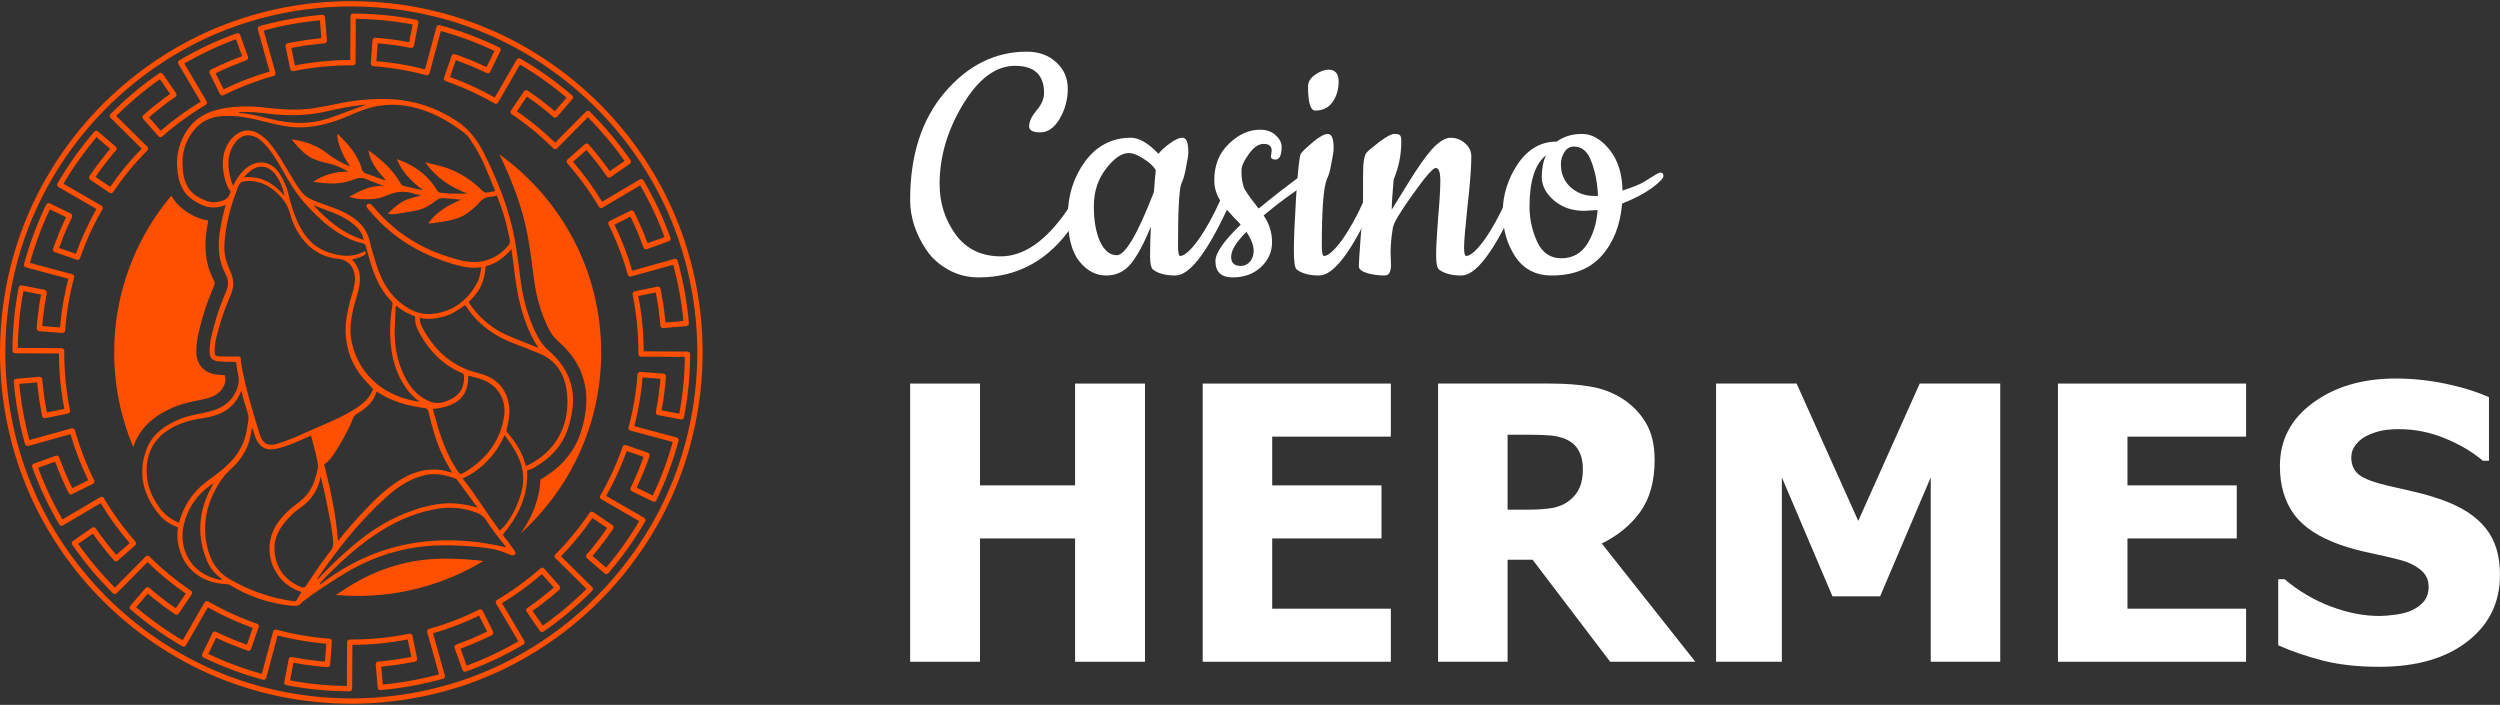 <svg width="227" height="64" viewBox="0 0 227 64" fill="none" xmlns="http://www.w3.org/2000/svg">
<rect x="0" y="0" width="227" height="64" fill="#333333" stroke="none"/>
<path d="M63.8 32C63.802 27.835 62.972 23.625 61.402 19.827C59.836 16.02 57.455 12.451 54.516 9.505C51.58 6.551 48.024 4.151 44.233 2.566C40.44 0.972 36.236 0.12 32.077 0.104L31.9 0.1C31.895 0.1 31.891 0.1 31.887 0.1C27.726 0.1 23.521 0.929 19.727 2.498C15.92 4.064 12.351 6.445 9.405 9.383C6.451 12.32 4.051 15.876 2.466 19.667C0.871 23.462 0.02 27.667 0.004 31.824L2.47993e-06 31.994C2.47993e-06 31.995 0 31.996 0 31.997C0 31.998 2.47993e-06 31.999 2.47993e-06 32C-0.002 36.166 0.828 40.375 2.398 44.173C3.964 47.98 6.345 51.549 9.284 54.495C12.22 57.449 15.776 59.849 19.568 61.434C23.36 63.028 27.564 63.88 31.724 63.896C31.724 63.896 31.724 63.896 31.724 63.896L31.9 63.9C31.905 63.9 31.909 63.9 31.914 63.9C36.075 63.9 40.28 63.071 44.074 61.502C47.88 59.936 51.449 57.555 54.395 54.616C57.35 51.68 59.749 48.124 61.334 44.332C62.929 40.538 63.781 36.332 63.797 32.176L63.8 32.005C63.8 32.004 63.8 32.003 63.8 32.002C63.8 32.002 63.8 32.001 63.8 32ZM63.312 32.17C63.296 36.267 62.458 40.408 60.887 44.145C59.326 47.879 56.962 51.381 54.053 54.273C51.151 57.167 47.637 59.513 43.888 61.054C40.151 62.599 36.011 63.416 31.918 63.416C31.913 63.416 31.909 63.416 31.905 63.416L31.734 63.412C31.732 63.412 31.731 63.412 31.729 63.412C27.631 63.396 23.49 62.558 19.754 60.987C16.02 59.426 12.518 57.063 9.626 54.153C6.732 51.252 4.387 47.737 2.845 43.989C1.298 40.248 0.482 36.103 0.483 32L0.487 31.83C0.503 27.732 1.342 23.591 2.912 19.855C4.473 16.121 6.836 12.619 9.747 9.727C12.648 6.832 16.163 4.488 19.911 2.946C23.648 1.401 27.788 0.584 31.881 0.584C31.885 0.584 31.89 0.584 31.894 0.584L32.065 0.588C32.066 0.588 32.066 0.588 32.067 0.588C32.068 0.588 32.069 0.588 32.069 0.588C36.167 0.604 40.308 1.443 44.045 3.013C47.778 4.574 51.28 6.937 54.172 9.847C57.067 12.748 59.412 16.263 60.954 20.012C62.5 23.751 63.316 27.896 63.315 31.997L63.312 32.17Z" fill="#FF4F00"/>
<path d="M55.794 20.397L57.247 19.674C57.398 19.976 57.536 20.289 57.67 20.594C57.688 20.634 57.706 20.675 57.724 20.715C57.759 20.794 57.793 20.873 57.83 20.954C57.849 20.995 57.865 21.037 57.883 21.078C57.927 21.179 57.97 21.281 58.01 21.385C58.031 21.439 58.052 21.491 58.073 21.545L58.432 22.477C58.44 22.499 58.452 22.517 58.465 22.535C58.469 22.539 58.471 22.543 58.475 22.547C58.489 22.563 58.504 22.577 58.521 22.589C58.523 22.591 58.526 22.592 58.529 22.594C58.545 22.604 58.561 22.612 58.579 22.618C58.584 22.619 58.588 22.621 58.593 22.622C58.612 22.628 58.633 22.631 58.654 22.631C58.655 22.631 58.657 22.632 58.658 22.632C58.666 22.632 58.674 22.631 58.683 22.63C58.687 22.63 58.691 22.63 58.696 22.629C58.711 22.627 58.725 22.623 58.74 22.618L60.733 21.904C60.748 21.898 60.763 21.891 60.777 21.883C60.873 21.824 60.918 21.704 60.879 21.594V21.594C60.234 19.795 59.409 18.04 58.425 16.378C58.425 16.378 58.425 16.378 58.425 16.378C58.357 16.263 58.209 16.224 58.093 16.293L54.668 18.317C53.898 17.043 53.012 15.824 52.03 14.688L53.245 13.62L53.626 14.061C53.629 14.065 53.633 14.07 53.637 14.074C53.745 14.201 53.85 14.336 53.952 14.468C53.992 14.52 54.032 14.572 54.072 14.623C54.092 14.648 54.112 14.674 54.132 14.699C54.193 14.778 54.254 14.856 54.316 14.935C54.325 14.946 54.334 14.958 54.343 14.97C54.441 15.094 54.541 15.221 54.631 15.348L55.108 16.024C55.119 16.04 55.132 16.053 55.145 16.065C55.15 16.069 55.154 16.072 55.158 16.075C55.168 16.083 55.178 16.09 55.189 16.096C55.195 16.099 55.2 16.101 55.206 16.104C55.217 16.109 55.228 16.113 55.239 16.116C55.245 16.118 55.25 16.12 55.255 16.121C55.27 16.124 55.284 16.126 55.299 16.126C55.301 16.126 55.304 16.127 55.306 16.127C55.306 16.127 55.307 16.127 55.307 16.127C55.328 16.127 55.349 16.123 55.37 16.117C55.374 16.116 55.379 16.114 55.384 16.113C55.404 16.105 55.425 16.097 55.443 16.084L57.184 14.88C57.294 14.804 57.322 14.653 57.246 14.543C56.162 12.974 54.918 11.49 53.549 10.131C53.549 10.131 53.549 10.131 53.549 10.131C53.547 10.129 53.545 10.128 53.543 10.126C53.533 10.117 53.523 10.108 53.511 10.1C53.509 10.099 53.507 10.098 53.505 10.097C53.468 10.073 53.424 10.06 53.379 10.061C53.363 10.061 53.346 10.062 53.33 10.066C53.328 10.066 53.327 10.067 53.325 10.067C53.311 10.07 53.298 10.074 53.285 10.079C53.283 10.081 53.281 10.082 53.278 10.083C53.266 10.088 53.255 10.094 53.243 10.102C53.23 10.111 53.218 10.121 53.206 10.133L50.408 12.959C49.338 11.914 48.173 10.956 46.938 10.107L47.843 8.769L48.646 9.335L49.629 10.103C49.664 10.129 49.698 10.157 49.732 10.185C49.743 10.195 49.754 10.203 49.765 10.212C49.81 10.25 49.855 10.289 49.901 10.329L50.248 10.628C50.259 10.638 50.272 10.647 50.285 10.654C50.288 10.656 50.291 10.657 50.294 10.659C50.305 10.664 50.316 10.669 50.328 10.673C50.331 10.674 50.335 10.675 50.338 10.676C50.349 10.679 50.36 10.682 50.372 10.683C50.377 10.684 50.381 10.684 50.386 10.685C50.393 10.685 50.399 10.686 50.406 10.686C50.412 10.686 50.418 10.686 50.424 10.686C50.488 10.681 50.548 10.651 50.59 10.602L51.971 8.999C51.981 8.986 51.991 8.972 51.999 8.959C52.054 8.86 52.034 8.734 51.945 8.657C50.486 7.4 48.906 6.278 47.251 5.321C47.236 5.313 47.222 5.307 47.206 5.302C47.198 5.299 47.19 5.298 47.181 5.296C47.174 5.294 47.167 5.292 47.16 5.291C47.15 5.29 47.139 5.29 47.128 5.29C47.123 5.29 47.118 5.289 47.113 5.29C47.081 5.292 47.051 5.3 47.022 5.314C47.021 5.315 47.02 5.316 47.018 5.317C47.006 5.323 46.994 5.331 46.982 5.339C46.979 5.342 46.977 5.345 46.974 5.347C46.965 5.355 46.956 5.363 46.948 5.371C46.937 5.383 46.928 5.397 46.92 5.41L44.93 8.856C43.63 8.12 42.262 7.494 40.856 6.991L41.388 5.458C41.498 5.497 41.609 5.54 41.723 5.585C41.791 5.611 41.859 5.638 41.926 5.663L42.328 5.818L42.688 5.957L43.444 6.292C43.506 6.32 43.568 6.348 43.631 6.375C43.823 6.459 44.004 6.539 44.18 6.633C44.238 6.664 44.306 6.67 44.369 6.65C44.431 6.629 44.483 6.584 44.512 6.525L45.436 4.621C45.444 4.606 45.449 4.591 45.453 4.576C45.455 4.568 45.455 4.56 45.456 4.552C45.458 4.545 45.459 4.537 45.46 4.529C45.461 4.52 45.459 4.511 45.459 4.501C45.459 4.495 45.459 4.488 45.458 4.482C45.456 4.468 45.453 4.456 45.449 4.443C45.448 4.441 45.448 4.438 45.447 4.436C45.446 4.433 45.445 4.431 45.444 4.428C45.439 4.416 45.434 4.404 45.428 4.393C45.425 4.389 45.422 4.385 45.419 4.381C45.413 4.372 45.408 4.363 45.4 4.355C45.396 4.351 45.392 4.347 45.388 4.343C45.38 4.336 45.374 4.329 45.366 4.323C45.353 4.313 45.339 4.305 45.325 4.297C43.597 3.46 41.78 2.783 39.924 2.286C39.826 2.26 39.728 2.296 39.67 2.371C39.65 2.395 39.636 2.424 39.627 2.457L38.596 6.299C37.154 5.927 35.668 5.676 34.173 5.55L34.294 3.934L34.346 3.938L34.467 3.947C34.51 3.95 34.557 3.954 34.603 3.957C34.623 3.959 34.642 3.96 34.662 3.962C34.729 3.967 34.797 3.975 34.864 3.984C34.864 3.984 34.864 3.984 34.865 3.984L35.411 4.051L36.086 4.134L37.31 4.346C37.44 4.368 37.564 4.282 37.589 4.153L37.99 2.075C37.997 2.042 37.996 2.009 37.99 1.979C37.989 1.975 37.987 1.972 37.986 1.968C37.983 1.957 37.98 1.945 37.976 1.934C37.971 1.924 37.966 1.915 37.961 1.906C37.958 1.902 37.956 1.897 37.953 1.893C37.946 1.882 37.938 1.872 37.929 1.863C37.927 1.861 37.926 1.859 37.924 1.858C37.913 1.847 37.901 1.837 37.889 1.829C37.889 1.829 37.888 1.828 37.888 1.828C37.861 1.81 37.832 1.798 37.798 1.791C37.798 1.791 37.798 1.791 37.798 1.791C35.917 1.425 33.989 1.237 32.068 1.231C32.068 1.231 32.068 1.231 32.068 1.231C31.934 1.231 31.826 1.338 31.825 1.472L31.804 5.451L31.711 5.451C31.711 5.451 31.711 5.451 31.711 5.451C30.051 5.462 28.393 5.626 26.78 5.94L26.456 4.353C26.483 4.348 26.51 4.343 26.537 4.338L26.667 4.316C26.689 4.312 26.711 4.308 26.734 4.305C26.832 4.288 26.931 4.272 27.024 4.254C27.122 4.238 27.221 4.221 27.319 4.203C27.404 4.188 27.489 4.173 27.575 4.159C27.66 4.144 27.746 4.131 27.83 4.12L28.668 4.017L29.059 3.969C29.145 3.96 29.23 3.954 29.316 3.948C29.366 3.945 29.416 3.941 29.466 3.937C29.53 3.932 29.59 3.901 29.631 3.852C29.673 3.803 29.693 3.739 29.688 3.675L29.509 1.566C29.507 1.55 29.504 1.534 29.5 1.519C29.496 1.505 29.49 1.492 29.484 1.479C29.483 1.477 29.483 1.476 29.482 1.475C29.439 1.391 29.348 1.337 29.247 1.346C27.327 1.51 25.42 1.854 23.579 2.369C23.466 2.4 23.395 2.506 23.402 2.618C23.402 2.618 23.402 2.619 23.402 2.619C23.403 2.635 23.406 2.651 23.411 2.667L24.481 6.499C23.047 6.914 21.642 7.455 20.3 8.108L19.576 6.655C19.836 6.525 20.104 6.406 20.367 6.29C20.41 6.27 20.454 6.251 20.496 6.232C20.616 6.18 20.735 6.127 20.857 6.072C20.953 6.027 21.049 5.986 21.147 5.947C21.245 5.907 21.346 5.868 21.449 5.829L22.38 5.47C22.503 5.423 22.565 5.286 22.521 5.162L21.807 3.17C21.764 3.05 21.636 2.986 21.515 3.019C21.509 3.021 21.503 3.022 21.497 3.023C21.497 3.023 21.497 3.023 21.497 3.024C19.698 3.668 17.943 4.493 16.281 5.477C16.274 5.482 16.268 5.487 16.261 5.492C16.255 5.497 16.248 5.501 16.242 5.506L16.242 5.507C16.158 5.582 16.137 5.708 16.196 5.809L18.221 9.234C16.946 10.005 15.727 10.891 14.591 11.872L13.524 10.657L13.964 10.276C13.971 10.271 13.979 10.265 13.986 10.259C14.11 10.153 14.242 10.051 14.371 9.951C14.45 9.89 14.529 9.829 14.603 9.771C14.682 9.71 14.76 9.648 14.838 9.587C14.854 9.574 14.87 9.562 14.885 9.55C15.005 9.455 15.128 9.359 15.251 9.272L15.927 8.794C15.995 8.747 16.031 8.67 16.03 8.593C16.029 8.546 16.016 8.5 15.987 8.459L14.783 6.718C14.774 6.704 14.763 6.692 14.751 6.681C14.749 6.679 14.746 6.677 14.744 6.675C14.672 6.611 14.569 6.596 14.481 6.637C14.469 6.643 14.457 6.649 14.446 6.657C14.446 6.657 14.446 6.657 14.446 6.657C12.877 7.741 11.392 8.985 10.034 10.354C10.023 10.365 10.013 10.378 10.004 10.392C9.999 10.398 9.997 10.405 9.993 10.412C9.989 10.419 9.985 10.426 9.982 10.433C9.978 10.443 9.975 10.453 9.973 10.463C9.971 10.468 9.969 10.473 9.968 10.479C9.966 10.493 9.964 10.507 9.964 10.522C9.964 10.523 9.964 10.524 9.964 10.526C9.964 10.541 9.966 10.557 9.969 10.573C9.97 10.577 9.972 10.581 9.972 10.585C9.975 10.596 9.978 10.607 9.983 10.618C9.985 10.622 9.987 10.626 9.99 10.631C9.994 10.64 9.999 10.65 10.005 10.66C10.014 10.673 10.024 10.685 10.036 10.697L12.863 13.495C11.817 14.565 10.859 15.73 10.01 16.965L8.673 16.06L9.238 15.257L9.477 14.951L10.006 14.274C10.028 14.244 10.052 14.216 10.076 14.187C10.126 14.125 10.177 14.064 10.232 14.001L10.531 13.655C10.573 13.607 10.594 13.544 10.589 13.479C10.584 13.415 10.554 13.355 10.506 13.313L8.902 11.932C8.889 11.921 8.876 11.912 8.862 11.904C8.763 11.849 8.637 11.869 8.56 11.958C7.303 13.417 6.181 14.996 5.225 16.652C5.225 16.652 5.225 16.652 5.224 16.652C5.219 16.661 5.216 16.67 5.212 16.68C5.21 16.685 5.207 16.691 5.205 16.696C5.201 16.708 5.199 16.719 5.197 16.731C5.196 16.735 5.195 16.739 5.194 16.742C5.192 16.755 5.192 16.767 5.193 16.78C5.193 16.783 5.192 16.787 5.193 16.79C5.195 16.821 5.203 16.852 5.217 16.881C5.219 16.884 5.221 16.887 5.222 16.89C5.228 16.9 5.234 16.911 5.242 16.921C5.245 16.924 5.248 16.927 5.251 16.931C5.258 16.939 5.265 16.948 5.274 16.955C5.286 16.966 5.299 16.975 5.313 16.983L8.758 18.973C8.023 20.273 7.397 21.641 6.894 23.047L5.361 22.515C5.375 22.474 5.392 22.432 5.407 22.392C5.434 22.322 5.459 22.254 5.487 22.182C5.514 22.113 5.541 22.044 5.566 21.976L5.826 21.302L5.859 21.215L6.195 20.46C6.223 20.397 6.25 20.334 6.278 20.271C6.32 20.175 6.361 20.083 6.403 19.991C6.446 19.9 6.489 19.811 6.536 19.723C6.551 19.694 6.56 19.663 6.563 19.63C6.566 19.598 6.562 19.566 6.552 19.534C6.531 19.472 6.487 19.42 6.427 19.391L4.523 18.467C4.509 18.46 4.493 18.454 4.478 18.451C4.469 18.448 4.461 18.448 4.452 18.446C4.445 18.445 4.438 18.444 4.431 18.443C4.422 18.442 4.413 18.444 4.404 18.444C4.397 18.444 4.391 18.444 4.384 18.445C4.369 18.447 4.353 18.451 4.338 18.456C4.338 18.456 4.337 18.456 4.337 18.457C4.322 18.462 4.309 18.468 4.296 18.476C4.292 18.478 4.289 18.481 4.286 18.483C4.276 18.489 4.266 18.495 4.257 18.503C4.252 18.508 4.249 18.513 4.245 18.517C4.238 18.524 4.231 18.53 4.225 18.538C4.215 18.551 4.207 18.565 4.2 18.579C3.362 20.307 2.685 22.124 2.188 23.98C2.188 23.98 2.188 23.98 2.188 23.98C2.184 23.997 2.181 24.013 2.18 24.029C2.173 24.141 2.246 24.247 2.359 24.277L6.202 25.308C5.83 26.749 5.578 28.235 5.452 29.731L3.837 29.61L3.849 29.438C3.857 29.314 3.867 29.174 3.886 29.039L3.919 28.775L4.036 27.817L4.248 26.593C4.27 26.463 4.185 26.339 4.055 26.314L1.977 25.913C1.846 25.887 1.719 25.973 1.693 26.105C1.693 26.105 1.693 26.105 1.693 26.105C1.327 27.987 1.138 29.915 1.133 31.835C1.133 31.968 1.24 32.077 1.374 32.078L5.353 32.099L5.354 32.193C5.364 33.852 5.529 35.51 5.842 37.123L4.255 37.447C4.253 37.439 4.252 37.432 4.251 37.424C4.236 37.34 4.221 37.256 4.207 37.168C4.19 37.07 4.174 36.972 4.157 36.879C4.141 36.781 4.123 36.684 4.106 36.587C4.097 36.533 4.087 36.479 4.078 36.425C4.068 36.37 4.06 36.316 4.051 36.261C4.041 36.198 4.031 36.135 4.022 36.073L3.871 34.844C3.862 34.759 3.857 34.674 3.851 34.588C3.847 34.538 3.844 34.487 3.84 34.437C3.835 34.373 3.804 34.313 3.755 34.272C3.706 34.23 3.641 34.209 3.578 34.215L1.469 34.395C1.453 34.396 1.437 34.399 1.422 34.404C1.411 34.407 1.401 34.411 1.391 34.416C1.387 34.418 1.382 34.419 1.378 34.421C1.367 34.427 1.357 34.434 1.348 34.441C1.345 34.443 1.341 34.444 1.338 34.447C1.326 34.456 1.316 34.467 1.306 34.478C1.306 34.479 1.305 34.479 1.304 34.48C1.303 34.481 1.302 34.482 1.302 34.484C1.292 34.495 1.284 34.506 1.277 34.519C1.275 34.523 1.273 34.528 1.272 34.532C1.267 34.542 1.262 34.552 1.259 34.562C1.257 34.569 1.256 34.575 1.255 34.582C1.253 34.59 1.25 34.599 1.249 34.609C1.247 34.624 1.247 34.64 1.248 34.656C1.248 34.657 1.248 34.657 1.248 34.657C1.412 36.577 1.757 38.484 2.271 40.325C2.278 40.349 2.289 40.371 2.302 40.391C2.304 40.395 2.306 40.398 2.309 40.401C2.322 40.42 2.338 40.436 2.356 40.45C2.359 40.453 2.362 40.455 2.366 40.457C2.404 40.484 2.449 40.499 2.496 40.501C2.499 40.501 2.502 40.502 2.505 40.502C2.507 40.502 2.509 40.501 2.511 40.501C2.53 40.501 2.55 40.499 2.57 40.493L6.402 39.422C6.817 40.857 7.357 42.261 8.01 43.604L6.557 44.327C6.45 44.113 6.351 43.895 6.254 43.676C6.214 43.587 6.173 43.497 6.134 43.408C6.082 43.289 6.029 43.17 5.974 43.047C5.945 42.984 5.918 42.919 5.891 42.854C5.878 42.822 5.862 42.79 5.849 42.757C5.81 42.659 5.771 42.559 5.732 42.456L5.372 41.524C5.325 41.401 5.188 41.339 5.065 41.383L3.072 42.097C3.056 42.103 3.042 42.11 3.028 42.118C2.932 42.177 2.887 42.297 2.926 42.407C3.57 44.206 4.396 45.961 5.38 47.623C5.38 47.623 5.38 47.623 5.38 47.623C5.39 47.641 5.403 47.656 5.416 47.67C5.42 47.674 5.424 47.677 5.428 47.68C5.439 47.69 5.45 47.699 5.463 47.706C5.467 47.709 5.471 47.712 5.476 47.714C5.509 47.731 5.545 47.741 5.583 47.742C5.585 47.742 5.587 47.742 5.589 47.742C5.592 47.742 5.595 47.741 5.599 47.741C5.613 47.74 5.627 47.739 5.641 47.736C5.646 47.734 5.652 47.733 5.657 47.732C5.676 47.726 5.694 47.719 5.711 47.709L9.137 45.684C9.907 46.958 10.793 48.177 11.775 49.313L10.56 50.381L10.18 49.94C10.136 49.89 10.094 49.837 10.052 49.785C10.04 49.77 10.027 49.755 10.015 49.74C9.961 49.672 9.907 49.603 9.855 49.535C9.838 49.512 9.82 49.49 9.802 49.467C9.759 49.411 9.715 49.355 9.673 49.302C9.612 49.223 9.551 49.145 9.489 49.067C9.382 48.932 9.272 48.792 9.173 48.654L8.696 47.977C8.62 47.868 8.47 47.842 8.361 47.917L6.62 49.121C6.51 49.197 6.482 49.348 6.558 49.458C7.642 51.027 8.886 52.511 10.255 53.87C10.267 53.882 10.279 53.892 10.292 53.9C10.3 53.906 10.309 53.909 10.317 53.913C10.322 53.916 10.328 53.92 10.334 53.922C10.343 53.926 10.351 53.928 10.36 53.93C10.367 53.932 10.373 53.935 10.38 53.936C10.387 53.937 10.395 53.938 10.403 53.938C10.41 53.939 10.418 53.94 10.426 53.94C10.426 53.94 10.427 53.94 10.427 53.94C10.44 53.94 10.454 53.938 10.467 53.936C10.469 53.936 10.471 53.936 10.473 53.936C10.484 53.933 10.495 53.93 10.505 53.926C10.509 53.924 10.514 53.923 10.518 53.922C10.528 53.918 10.538 53.912 10.547 53.907C10.552 53.904 10.556 53.902 10.56 53.899C10.574 53.891 10.586 53.88 10.598 53.868L13.396 51.042C14.466 52.087 15.632 53.045 16.866 53.895L15.961 55.232L15.715 55.059L15.157 54.666L14.807 54.392L14.175 53.898C14.129 53.864 14.084 53.828 14.039 53.79C14.017 53.772 13.994 53.752 13.972 53.732C13.948 53.712 13.925 53.693 13.902 53.672L13.556 53.373C13.508 53.331 13.445 53.31 13.38 53.315C13.316 53.32 13.256 53.35 13.214 53.398L11.833 55.003C11.811 55.028 11.796 55.056 11.786 55.086C11.757 55.176 11.783 55.279 11.858 55.344C13.318 56.601 14.897 57.723 16.552 58.679C16.553 58.679 16.553 58.68 16.553 58.68C16.57 58.69 16.588 58.697 16.607 58.702C16.612 58.703 16.617 58.704 16.622 58.705C16.636 58.709 16.65 58.71 16.665 58.711C16.668 58.711 16.671 58.712 16.674 58.712C16.677 58.712 16.679 58.712 16.681 58.712C16.716 58.71 16.75 58.703 16.781 58.688C16.786 58.685 16.791 58.681 16.796 58.679C16.804 58.674 16.813 58.669 16.821 58.663C16.827 58.658 16.831 58.653 16.836 58.648C16.843 58.642 16.85 58.637 16.856 58.63C16.866 58.618 16.876 58.605 16.884 58.591L18.873 55.145C20.174 55.881 21.542 56.507 22.947 57.01L22.415 58.543C22.305 58.504 22.195 58.461 22.081 58.416C22.013 58.39 21.944 58.363 21.877 58.338L21.762 58.294L21.115 58.044L20.809 57.909L20.36 57.709C20.338 57.7 20.317 57.69 20.295 57.681C20.255 57.663 20.214 57.645 20.173 57.627C20.1 57.595 20.029 57.563 19.959 57.531C19.936 57.521 19.913 57.511 19.891 57.501C19.857 57.485 19.825 57.468 19.791 57.452C19.735 57.424 19.678 57.398 19.623 57.369C19.617 57.365 19.61 57.364 19.604 57.361C19.569 57.346 19.531 57.339 19.494 57.342C19.474 57.343 19.453 57.346 19.434 57.352C19.371 57.373 19.32 57.417 19.291 57.477L18.367 59.381C18.36 59.396 18.354 59.411 18.35 59.426C18.348 59.434 18.348 59.442 18.346 59.45C18.345 59.458 18.343 59.465 18.343 59.474C18.342 59.483 18.343 59.492 18.344 59.502C18.344 59.508 18.344 59.514 18.345 59.52C18.347 59.534 18.35 59.548 18.355 59.561C18.355 59.563 18.355 59.565 18.356 59.566C18.356 59.569 18.358 59.57 18.358 59.572C18.363 59.585 18.369 59.597 18.375 59.609C18.378 59.613 18.381 59.617 18.384 59.621C18.39 59.63 18.396 59.639 18.403 59.647C18.407 59.653 18.413 59.657 18.418 59.662C18.425 59.668 18.43 59.674 18.437 59.679C18.45 59.689 18.464 59.697 18.479 59.705C20.206 60.542 22.023 61.219 23.879 61.716C23.879 61.716 23.879 61.716 23.879 61.717C23.899 61.722 23.918 61.724 23.937 61.724C23.939 61.724 23.94 61.725 23.942 61.725C23.945 61.725 23.947 61.724 23.949 61.724C23.998 61.723 24.044 61.707 24.083 61.679C24.085 61.677 24.088 61.675 24.091 61.673C24.11 61.658 24.125 61.642 24.139 61.623C24.141 61.62 24.143 61.616 24.145 61.613C24.158 61.593 24.169 61.57 24.176 61.546L25.207 57.703C26.649 58.075 28.134 58.327 29.63 58.453L29.509 60.068L29.336 60.056C29.274 60.051 29.208 60.047 29.141 60.041C29.1 60.038 29.058 60.032 29.016 60.027C28.99 60.024 28.963 60.022 28.937 60.019L27.716 59.868L26.492 59.657C26.476 59.654 26.46 59.653 26.444 59.654C26.332 59.657 26.235 59.736 26.213 59.85L25.812 61.928C25.805 61.961 25.806 61.993 25.813 62.024C25.814 62.028 25.815 62.031 25.816 62.034C25.819 62.046 25.822 62.058 25.827 62.069C25.831 62.078 25.837 62.087 25.842 62.096C25.844 62.1 25.846 62.105 25.849 62.109C25.856 62.12 25.865 62.13 25.874 62.139C25.875 62.141 25.877 62.143 25.878 62.145C25.912 62.178 25.954 62.202 26.004 62.211C26.004 62.211 26.004 62.211 26.004 62.211C27.886 62.578 29.814 62.766 31.734 62.772C31.734 62.772 31.734 62.772 31.735 62.772C31.868 62.772 31.976 62.665 31.977 62.531L31.998 58.552L32.092 58.551C33.752 58.541 35.409 58.376 37.022 58.063L37.346 59.65C37.342 59.651 37.337 59.652 37.333 59.653C37.31 59.656 37.288 59.66 37.265 59.664L37.199 59.675C37.155 59.683 37.113 59.69 37.069 59.698C36.97 59.714 36.871 59.731 36.779 59.748C36.726 59.756 36.673 59.766 36.621 59.775C36.575 59.783 36.529 59.791 36.484 59.799C36.315 59.829 36.14 59.86 35.972 59.882L35.134 59.985L34.743 60.033C34.658 60.042 34.573 60.048 34.487 60.054C34.437 60.057 34.386 60.061 34.336 60.065C34.272 60.07 34.212 60.101 34.171 60.15C34.129 60.199 34.109 60.263 34.114 60.327L34.294 62.436C34.295 62.452 34.298 62.467 34.302 62.482C34.303 62.484 34.304 62.486 34.304 62.488C34.309 62.501 34.313 62.514 34.319 62.526C34.321 62.529 34.324 62.532 34.325 62.535C34.331 62.545 34.337 62.555 34.344 62.564C34.348 62.568 34.351 62.572 34.355 62.576C34.362 62.584 34.368 62.591 34.376 62.597C34.377 62.598 34.378 62.599 34.379 62.601C34.383 62.605 34.389 62.608 34.393 62.611C34.399 62.615 34.404 62.619 34.41 62.623C34.417 62.627 34.424 62.63 34.431 62.633C34.437 62.636 34.443 62.639 34.449 62.642C34.457 62.645 34.465 62.647 34.472 62.648C34.478 62.65 34.485 62.652 34.491 62.653C34.504 62.656 34.518 62.657 34.532 62.657C34.533 62.657 34.533 62.657 34.535 62.657C34.535 62.657 34.535 62.657 34.535 62.657C34.542 62.657 34.549 62.657 34.556 62.657C36.475 62.492 38.382 62.148 40.223 61.633C40.336 61.602 40.408 61.496 40.4 61.383C40.399 61.367 40.396 61.351 40.392 61.335L39.321 57.503C40.756 57.088 42.16 56.547 43.502 55.895L44.226 57.347C43.923 57.498 43.61 57.637 43.305 57.771C43.186 57.823 43.068 57.875 42.945 57.93C42.852 57.974 42.757 58.014 42.661 58.053C42.659 58.054 42.657 58.055 42.656 58.056C42.557 58.095 42.458 58.134 42.355 58.173L41.422 58.532C41.33 58.568 41.272 58.654 41.267 58.747C41.266 58.778 41.27 58.809 41.281 58.84L41.996 60.833C42.004 60.855 42.015 60.874 42.028 60.892C42.031 60.897 42.034 60.9 42.037 60.904C42.051 60.921 42.066 60.936 42.084 60.948C42.087 60.95 42.089 60.951 42.092 60.953C42.108 60.964 42.126 60.972 42.143 60.978C42.148 60.98 42.152 60.982 42.156 60.983C42.176 60.989 42.197 60.992 42.219 60.992C42.221 60.992 42.222 60.993 42.224 60.993C42.231 60.993 42.238 60.992 42.246 60.991C42.251 60.991 42.256 60.991 42.261 60.99C42.276 60.987 42.291 60.984 42.305 60.979C44.104 60.335 45.859 59.509 47.521 58.525C47.521 58.525 47.521 58.525 47.521 58.525C47.636 58.457 47.675 58.308 47.607 58.193L45.582 54.768C46.856 53.998 48.075 53.111 49.211 52.129L50.279 53.344L50.141 53.464L49.839 53.725C49.709 53.837 49.568 53.945 49.432 54.05C49.43 54.051 49.429 54.052 49.428 54.053C49.35 54.113 49.273 54.173 49.2 54.231C49.134 54.282 49.068 54.334 49.002 54.386C48.99 54.396 48.978 54.405 48.965 54.415C48.831 54.521 48.691 54.632 48.551 54.73L47.875 55.208C47.766 55.284 47.74 55.434 47.815 55.543L49.019 57.284C49.03 57.3 49.043 57.313 49.056 57.325C49.06 57.329 49.065 57.333 49.069 57.336C49.079 57.344 49.089 57.351 49.1 57.357C49.105 57.36 49.111 57.363 49.117 57.365C49.128 57.37 49.139 57.374 49.15 57.377C49.156 57.379 49.161 57.381 49.168 57.382C49.182 57.385 49.196 57.387 49.21 57.387C49.213 57.387 49.216 57.388 49.219 57.388C49.219 57.388 49.22 57.388 49.22 57.388C49.241 57.388 49.261 57.384 49.282 57.379C49.287 57.377 49.292 57.376 49.297 57.374C49.317 57.367 49.337 57.358 49.355 57.345C49.355 57.345 49.356 57.345 49.356 57.345C50.925 56.261 52.409 55.017 53.768 53.648C53.78 53.637 53.79 53.624 53.798 53.61C53.803 53.603 53.807 53.594 53.811 53.586C53.814 53.58 53.818 53.575 53.82 53.569C53.825 53.558 53.827 53.547 53.83 53.537C53.831 53.532 53.833 53.528 53.834 53.523C53.837 53.509 53.838 53.495 53.838 53.48C53.838 53.479 53.838 53.478 53.838 53.477C53.838 53.461 53.837 53.445 53.833 53.429C53.833 53.425 53.83 53.42 53.829 53.416C53.826 53.405 53.824 53.394 53.819 53.384C53.817 53.379 53.814 53.375 53.812 53.37C53.807 53.361 53.803 53.351 53.797 53.343C53.788 53.329 53.778 53.317 53.766 53.305L50.94 50.507C51.985 49.437 52.943 48.271 53.792 47.037L55.13 47.942L54.564 48.745L54.095 49.345L53.796 49.728C53.761 49.774 53.724 49.82 53.686 49.866C53.678 49.875 53.67 49.884 53.662 49.894C53.63 49.931 53.599 49.968 53.566 50.006L53.271 50.346C53.229 50.395 53.208 50.458 53.213 50.522C53.218 50.586 53.248 50.646 53.297 50.688L54.9 52.069C54.912 52.08 54.925 52.089 54.938 52.096C54.943 52.099 54.948 52.101 54.954 52.103C54.962 52.107 54.971 52.111 54.98 52.114C54.986 52.117 54.992 52.118 54.999 52.119C55.007 52.121 55.015 52.124 55.023 52.125C55.03 52.126 55.036 52.126 55.043 52.126C55.048 52.127 55.053 52.128 55.058 52.128C55.061 52.128 55.063 52.127 55.066 52.127C55.076 52.127 55.086 52.125 55.096 52.124C55.102 52.123 55.108 52.122 55.115 52.12C55.125 52.118 55.134 52.115 55.144 52.111C55.15 52.109 55.156 52.107 55.161 52.105C55.171 52.1 55.181 52.094 55.19 52.088C55.195 52.085 55.2 52.082 55.204 52.079C55.218 52.069 55.23 52.057 55.242 52.044C56.499 50.584 57.621 49.005 58.577 47.35C58.577 47.349 58.577 47.349 58.578 47.349C58.583 47.34 58.587 47.33 58.591 47.32C58.593 47.315 58.596 47.31 58.597 47.305C58.601 47.295 58.603 47.284 58.605 47.273C58.606 47.268 58.607 47.264 58.608 47.259C58.609 47.248 58.609 47.237 58.609 47.225C58.609 47.221 58.61 47.216 58.609 47.211C58.607 47.18 58.599 47.149 58.585 47.121C58.582 47.116 58.579 47.111 58.576 47.106C58.571 47.097 58.566 47.089 58.56 47.081C58.556 47.076 58.552 47.072 58.548 47.067C58.541 47.06 58.535 47.052 58.528 47.046C58.516 47.035 58.503 47.026 58.489 47.017L55.043 45.028C55.779 43.728 56.405 42.36 56.908 40.955L58.441 41.486C58.435 41.504 58.427 41.523 58.42 41.54C58.387 41.632 58.352 41.724 58.315 41.819C58.29 41.882 58.266 41.945 58.242 42.007C58.24 42.013 58.238 42.019 58.235 42.024L58.214 42.079L57.942 42.786L57.607 43.542C57.578 43.604 57.551 43.667 57.523 43.73C57.493 43.799 57.463 43.865 57.433 43.931C57.38 44.05 57.326 44.165 57.266 44.278C57.251 44.307 57.241 44.339 57.239 44.371C57.236 44.403 57.239 44.435 57.25 44.467C57.27 44.529 57.315 44.581 57.374 44.61L59.278 45.534C59.294 45.542 59.311 45.547 59.327 45.551C59.333 45.553 59.338 45.553 59.343 45.554C59.355 45.556 59.367 45.557 59.378 45.558C59.38 45.558 59.382 45.559 59.384 45.559C59.392 45.559 59.401 45.557 59.41 45.556C59.413 45.556 59.416 45.556 59.419 45.556C59.434 45.553 59.449 45.55 59.463 45.545C59.476 45.541 59.488 45.535 59.5 45.528C59.502 45.527 59.504 45.527 59.505 45.526C59.514 45.52 59.523 45.514 59.531 45.507C59.535 45.504 59.54 45.502 59.544 45.498C59.552 45.49 59.56 45.482 59.567 45.473C59.57 45.469 59.573 45.467 59.576 45.464C59.586 45.45 59.594 45.437 59.602 45.422C60.439 43.695 61.116 41.878 61.613 40.022C61.613 40.022 61.613 40.022 61.613 40.021C61.617 40.005 61.62 39.989 61.621 39.973C61.626 39.892 61.59 39.816 61.528 39.767C61.503 39.748 61.474 39.733 61.442 39.724L57.599 38.693C57.972 37.251 58.223 35.766 58.349 34.27L59.965 34.392L59.952 34.565C59.951 34.578 59.95 34.594 59.949 34.608C59.945 34.66 59.941 34.711 59.937 34.762C59.931 34.829 59.924 34.897 59.914 34.964L59.764 36.185L59.553 37.408C59.55 37.425 59.549 37.441 59.549 37.457C59.552 37.568 59.632 37.666 59.745 37.688L61.823 38.089C61.839 38.092 61.854 38.093 61.87 38.093C61.87 38.093 61.871 38.093 61.871 38.093C61.874 38.093 61.877 38.093 61.88 38.093C61.892 38.092 61.904 38.091 61.916 38.088C61.921 38.088 61.925 38.086 61.929 38.085C61.939 38.082 61.949 38.079 61.959 38.075C61.964 38.074 61.968 38.071 61.972 38.069C61.981 38.065 61.99 38.06 61.998 38.055C62.003 38.052 62.007 38.049 62.011 38.046C62.019 38.041 62.026 38.035 62.034 38.028C62.038 38.024 62.042 38.02 62.045 38.017C62.052 38.01 62.058 38.002 62.063 37.995C62.067 37.99 62.07 37.986 62.073 37.981C62.079 37.973 62.083 37.964 62.087 37.955C62.089 37.95 62.092 37.946 62.094 37.941C62.1 37.928 62.104 37.913 62.107 37.898C62.107 37.898 62.107 37.898 62.107 37.897C62.107 37.897 62.107 37.897 62.107 37.896C62.474 36.015 62.662 34.087 62.668 32.167C62.668 32.033 62.56 31.925 62.427 31.924L59.371 31.908C59.354 31.904 59.337 31.902 59.319 31.902H58.447L58.447 31.809C58.436 30.149 58.272 28.491 57.959 26.878L59.546 26.555C59.547 26.559 59.547 26.563 59.548 26.567C59.564 26.654 59.579 26.741 59.594 26.832C59.61 26.931 59.626 27.029 59.644 27.123C59.66 27.221 59.678 27.32 59.695 27.419C59.722 27.569 59.749 27.724 59.77 27.874C59.772 27.892 59.776 27.911 59.778 27.929L59.856 28.565L59.929 29.158C59.938 29.243 59.944 29.328 59.95 29.414C59.953 29.464 59.957 29.515 59.961 29.565C59.966 29.629 59.997 29.689 60.046 29.73C60.047 29.732 60.049 29.732 60.051 29.734C60.061 29.742 60.072 29.749 60.083 29.756C60.087 29.758 60.093 29.76 60.097 29.762C60.106 29.767 60.115 29.771 60.125 29.774C60.13 29.776 60.136 29.777 60.141 29.778C60.151 29.781 60.159 29.783 60.169 29.784C60.175 29.785 60.181 29.785 60.187 29.786C60.192 29.786 60.197 29.787 60.203 29.787C60.209 29.787 60.216 29.787 60.223 29.786L62.332 29.607C62.348 29.606 62.364 29.603 62.379 29.598C62.39 29.595 62.4 29.591 62.41 29.586C62.414 29.584 62.419 29.583 62.423 29.581C62.434 29.575 62.444 29.567 62.455 29.56C62.457 29.558 62.46 29.557 62.462 29.555C62.487 29.535 62.508 29.51 62.523 29.483C62.525 29.48 62.525 29.478 62.526 29.475C62.532 29.463 62.538 29.452 62.542 29.439C62.543 29.436 62.543 29.431 62.544 29.427C62.547 29.416 62.55 29.405 62.552 29.393C62.553 29.378 62.553 29.362 62.552 29.346C62.552 29.346 62.552 29.346 62.552 29.345C62.388 27.426 62.044 25.519 61.529 23.677C61.526 23.665 61.521 23.653 61.515 23.642C61.514 23.638 61.513 23.635 61.511 23.632C61.509 23.628 61.507 23.625 61.504 23.621C61.49 23.597 61.473 23.576 61.453 23.558C61.448 23.554 61.443 23.551 61.438 23.548C61.43 23.542 61.423 23.536 61.415 23.531C61.374 23.508 61.327 23.497 61.279 23.501C61.263 23.502 61.247 23.505 61.231 23.509L57.399 24.58C56.987 23.143 56.447 21.739 55.794 20.397ZM62.052 29.144L60.43 29.282C60.425 29.223 60.42 29.163 60.414 29.102L60.341 28.505L60.262 27.867C60.259 27.84 60.254 27.813 60.25 27.786C60.228 27.632 60.202 27.479 60.175 27.331C60.158 27.235 60.141 27.138 60.125 27.04L60.067 26.708C60.054 26.627 60.04 26.546 60.025 26.464C60.011 26.385 59.996 26.305 59.977 26.223C59.976 26.22 59.975 26.217 59.974 26.214C59.974 26.213 59.974 26.213 59.974 26.213C59.974 26.211 59.974 26.209 59.973 26.208C59.971 26.198 59.967 26.189 59.963 26.18C59.962 26.176 59.96 26.171 59.959 26.167C59.913 26.066 59.802 26.006 59.69 26.029L57.629 26.449C57.566 26.462 57.511 26.499 57.475 26.553C57.44 26.606 57.427 26.672 57.44 26.735C57.44 26.735 57.44 26.736 57.44 26.736C57.778 28.393 57.955 30.1 57.966 31.81L57.967 32.143C57.967 32.151 57.969 32.159 57.97 32.167C57.971 32.175 57.971 32.183 57.972 32.191C57.974 32.199 57.977 32.207 57.979 32.214C57.981 32.222 57.983 32.229 57.986 32.236C57.989 32.244 57.994 32.251 57.998 32.258C58.002 32.265 58.004 32.271 58.009 32.277C58.013 32.284 58.019 32.29 58.025 32.297C58.029 32.302 58.033 32.308 58.038 32.313C58.044 32.319 58.05 32.323 58.057 32.329C58.062 32.333 58.068 32.339 58.074 32.343C58.08 32.347 58.088 32.35 58.095 32.354C58.102 32.358 58.108 32.362 58.115 32.365C58.123 32.368 58.131 32.37 58.138 32.373C58.146 32.375 58.153 32.378 58.16 32.38C58.169 32.381 58.177 32.382 58.186 32.382C58.193 32.383 58.201 32.385 58.209 32.385L62.186 32.406C62.166 34.135 61.997 35.869 61.681 37.566L60.074 37.256L60.247 36.254L60.365 35.294L60.398 35.027C60.419 34.88 60.429 34.733 60.438 34.603C60.438 34.601 60.438 34.599 60.439 34.597L60.469 34.184C60.479 34.051 60.379 33.935 60.246 33.925L58.148 33.767C58.084 33.762 58.02 33.783 57.972 33.825C57.923 33.867 57.893 33.927 57.888 33.991C57.888 33.991 57.888 33.992 57.888 33.992C57.888 33.992 57.888 33.992 57.888 33.992C57.767 35.62 57.492 37.238 57.073 38.802C57.073 38.802 57.073 38.802 57.073 38.802C57.069 38.818 57.066 38.834 57.065 38.851C57.061 38.931 57.096 39.008 57.158 39.056C57.183 39.075 57.212 39.09 57.244 39.099L61.085 40.129C60.624 41.797 60.015 43.431 59.274 44.992L57.809 44.281C57.865 44.162 57.918 44.042 57.97 43.925C57.974 43.917 57.977 43.909 57.981 43.901C58.004 43.847 58.028 43.793 58.052 43.739L58.393 42.971L58.573 42.504L58.691 42.199C58.716 42.13 58.743 42.063 58.769 41.995C58.774 41.983 58.779 41.97 58.783 41.958C58.853 41.779 58.924 41.596 58.982 41.406C59.02 41.281 58.952 41.149 58.829 41.106L56.842 40.417C56.717 40.374 56.578 40.44 56.534 40.567C56.002 42.1 55.32 43.59 54.507 44.997L54.507 44.997C54.503 45.003 54.501 45.01 54.498 45.016C54.494 45.025 54.49 45.032 54.487 45.041C54.484 45.051 54.482 45.062 54.48 45.072C54.479 45.077 54.477 45.082 54.476 45.087C54.475 45.099 54.475 45.109 54.475 45.12C54.475 45.125 54.474 45.13 54.475 45.135C54.477 45.166 54.485 45.197 54.499 45.225C54.501 45.229 54.504 45.233 54.506 45.236C54.511 45.246 54.517 45.256 54.524 45.265C54.527 45.269 54.531 45.273 54.534 45.276C54.541 45.284 54.548 45.293 54.556 45.3C54.568 45.31 54.581 45.32 54.595 45.328L58.039 47.316C57.165 48.8 56.157 50.22 55.035 51.544L53.799 50.48L53.937 50.32C53.961 50.293 53.984 50.265 54.008 50.237C54.026 50.216 54.044 50.196 54.062 50.175C54.088 50.144 54.113 50.111 54.138 50.079C54.153 50.06 54.169 50.042 54.183 50.022L54.955 49.034L55.67 48.02L55.671 48.018C55.709 47.965 55.723 47.899 55.712 47.835C55.7 47.771 55.663 47.715 55.609 47.678L53.867 46.5C53.814 46.464 53.748 46.45 53.685 46.462C53.623 46.475 53.567 46.512 53.531 46.565C52.62 47.916 51.576 49.185 50.428 50.338C50.417 50.35 50.407 50.362 50.398 50.376C50.393 50.383 50.39 50.391 50.386 50.398C50.383 50.405 50.379 50.411 50.376 50.418C50.372 50.427 50.37 50.437 50.367 50.446C50.366 50.452 50.364 50.457 50.362 50.463C50.36 50.476 50.359 50.489 50.359 50.502C50.359 50.505 50.358 50.507 50.358 50.51C50.358 50.51 50.358 50.51 50.358 50.51C50.358 50.526 50.36 50.542 50.363 50.557C50.364 50.561 50.365 50.565 50.366 50.568C50.369 50.58 50.372 50.591 50.377 50.602C50.379 50.608 50.383 50.613 50.386 50.619C50.39 50.627 50.394 50.636 50.399 50.644C50.408 50.657 50.419 50.669 50.43 50.681L53.256 53.479C52.023 54.702 50.688 55.82 49.282 56.809L48.353 55.465L48.835 55.126C48.86 55.108 48.884 55.089 48.908 55.071C49.032 54.98 49.152 54.886 49.269 54.795C49.344 54.735 49.42 54.675 49.501 54.613C49.577 54.552 49.654 54.493 49.731 54.433C49.872 54.325 50.017 54.212 50.157 54.093L50.783 53.551L50.784 53.55C50.833 53.508 50.863 53.448 50.867 53.384C50.872 53.319 50.85 53.256 50.808 53.207L49.42 51.628C49.377 51.579 49.317 51.55 49.253 51.546C49.189 51.542 49.126 51.563 49.078 51.606C49.078 51.606 49.077 51.606 49.077 51.607C47.851 52.686 46.523 53.651 45.131 54.475C45.131 54.475 45.13 54.475 45.13 54.476C45.015 54.544 44.977 54.692 45.045 54.807L47.069 58.231C45.566 59.104 43.988 59.846 42.372 60.44L41.82 58.899L42.529 58.626C42.591 58.602 42.654 58.577 42.718 58.553C42.828 58.51 42.938 58.464 43.047 58.415C43.081 58.4 43.117 58.386 43.151 58.37C43.196 58.35 43.242 58.33 43.288 58.309C43.359 58.278 43.431 58.246 43.503 58.214C43.791 58.087 44.086 57.957 44.377 57.815C44.474 57.767 44.571 57.718 44.667 57.667C44.783 57.605 44.828 57.462 44.77 57.345L43.832 55.463C43.772 55.343 43.627 55.294 43.507 55.354C42.055 56.077 40.526 56.666 38.961 57.103C38.832 57.139 38.756 57.273 38.792 57.401L39.862 61.231C38.2 61.682 36.485 61.991 34.758 62.153L34.62 60.531C34.679 60.526 34.739 60.521 34.801 60.515L35.194 60.466L36.035 60.363C36.05 60.361 36.065 60.358 36.08 60.356C36.246 60.333 36.411 60.304 36.571 60.276C36.667 60.259 36.763 60.242 36.862 60.226L37.274 60.155C37.328 60.146 37.381 60.136 37.436 60.126C37.516 60.112 37.597 60.097 37.678 60.077C37.682 60.077 37.685 60.076 37.688 60.075C37.688 60.075 37.689 60.075 37.689 60.075C37.691 60.075 37.692 60.075 37.694 60.074C37.704 60.072 37.713 60.068 37.723 60.064C37.727 60.062 37.731 60.061 37.735 60.06C37.836 60.014 37.896 59.904 37.873 59.791L37.453 57.73C37.44 57.667 37.403 57.612 37.349 57.577C37.296 57.541 37.231 57.529 37.167 57.541C37.167 57.541 37.167 57.541 37.166 57.541C35.509 57.879 33.802 58.056 32.092 58.067L31.759 58.068C31.751 58.068 31.742 58.07 31.734 58.071C31.727 58.072 31.719 58.072 31.711 58.073C31.702 58.075 31.694 58.079 31.685 58.081C31.679 58.084 31.672 58.085 31.666 58.087C31.657 58.091 31.65 58.096 31.642 58.101C31.636 58.104 31.63 58.106 31.625 58.11C31.617 58.115 31.61 58.122 31.602 58.128C31.598 58.132 31.593 58.135 31.589 58.139C31.582 58.147 31.576 58.155 31.569 58.163C31.566 58.167 31.562 58.171 31.56 58.175C31.554 58.184 31.549 58.193 31.544 58.203C31.542 58.207 31.539 58.211 31.537 58.216C31.533 58.226 31.53 58.238 31.527 58.249C31.526 58.253 31.524 58.257 31.523 58.261C31.52 58.276 31.518 58.293 31.518 58.309L31.497 62.286C29.768 62.267 28.034 62.097 26.337 61.782L26.647 60.175L27.648 60.348L28.66 60.472L28.876 60.499C28.95 60.51 29.025 60.517 29.098 60.524C29.17 60.53 29.24 60.535 29.306 60.539L29.719 60.57C29.853 60.578 29.968 60.479 29.978 60.346L30.135 58.249C30.14 58.185 30.119 58.122 30.077 58.073C30.035 58.024 29.976 57.994 29.912 57.99C29.911 57.99 29.911 57.99 29.91 57.99C28.282 57.868 26.664 57.593 25.101 57.175C25.093 57.172 25.085 57.172 25.077 57.171C25.069 57.169 25.061 57.167 25.052 57.167C24.94 57.16 24.835 57.233 24.804 57.346L23.774 61.186C22.106 60.725 20.473 60.117 18.911 59.375L19.622 57.91C19.741 57.967 19.86 58.019 19.977 58.071C20.018 58.089 20.059 58.107 20.1 58.125C20.121 58.135 20.142 58.144 20.163 58.153L20.931 58.493L20.931 58.493H20.932L20.98 58.512L21.705 58.792C21.773 58.817 21.84 58.844 21.908 58.87C22.02 58.913 22.134 58.957 22.249 58.998C22.331 59.028 22.414 59.057 22.498 59.083C22.623 59.121 22.755 59.053 22.797 58.93L23.486 56.943C23.53 56.817 23.464 56.679 23.337 56.635C21.804 56.103 20.314 55.421 18.907 54.608L18.907 54.608C18.902 54.605 18.896 54.603 18.891 54.6C18.882 54.596 18.873 54.591 18.863 54.588C18.853 54.584 18.843 54.583 18.834 54.581C18.828 54.58 18.823 54.578 18.817 54.577C18.805 54.575 18.793 54.575 18.781 54.576C18.777 54.576 18.774 54.575 18.77 54.575C18.738 54.578 18.707 54.586 18.679 54.6C18.678 54.6 18.678 54.6 18.678 54.6C18.664 54.607 18.651 54.615 18.639 54.625C18.636 54.627 18.634 54.629 18.632 54.631C18.622 54.639 18.613 54.647 18.604 54.657C18.594 54.669 18.584 54.682 18.576 54.696L16.588 58.14C15.104 57.266 13.684 56.257 12.361 55.136L13.425 53.9L13.586 54.039C13.634 54.081 13.682 54.123 13.731 54.164C13.78 54.205 13.831 54.246 13.882 54.284L14.87 55.056L15.885 55.771C15.885 55.771 15.885 55.771 15.885 55.772L15.886 55.772C15.886 55.773 15.887 55.773 15.887 55.773C15.905 55.785 15.924 55.794 15.943 55.8C15.949 55.803 15.955 55.805 15.962 55.806C15.981 55.812 16.001 55.815 16.02 55.816C16.022 55.816 16.024 55.816 16.026 55.816C16.04 55.816 16.055 55.815 16.069 55.813C16.134 55.801 16.19 55.764 16.226 55.71L17.405 53.968C17.441 53.915 17.455 53.85 17.442 53.787C17.43 53.723 17.393 53.668 17.34 53.632C15.989 52.721 14.72 51.677 13.567 50.53C13.567 50.53 13.567 50.53 13.567 50.529L13.566 50.529C13.563 50.526 13.559 50.523 13.555 50.52C13.547 50.513 13.539 50.505 13.529 50.499C13.521 50.493 13.511 50.489 13.502 50.485C13.497 50.482 13.493 50.479 13.488 50.477C13.477 50.473 13.466 50.47 13.455 50.467C13.451 50.466 13.447 50.465 13.443 50.464C13.43 50.461 13.417 50.46 13.404 50.46C13.402 50.46 13.399 50.459 13.396 50.459C13.396 50.459 13.396 50.459 13.395 50.459C13.379 50.459 13.364 50.461 13.348 50.464C13.345 50.465 13.342 50.466 13.34 50.467C13.327 50.469 13.315 50.473 13.303 50.478C13.298 50.48 13.293 50.484 13.287 50.486C13.278 50.491 13.27 50.495 13.261 50.5C13.248 50.509 13.236 50.519 13.224 50.531L10.427 53.357C9.204 52.124 8.085 50.789 7.097 49.383L8.44 48.454L8.78 48.935C8.886 49.085 9 49.229 9.11 49.368C9.17 49.444 9.231 49.521 9.293 49.602C9.323 49.64 9.352 49.678 9.382 49.716C9.411 49.754 9.441 49.792 9.471 49.83C9.526 49.901 9.581 49.973 9.638 50.045C9.654 50.065 9.671 50.084 9.687 50.103C9.728 50.155 9.77 50.207 9.813 50.257L10.353 50.88L10.354 50.881C10.396 50.93 10.456 50.96 10.52 50.965C10.526 50.965 10.531 50.965 10.537 50.965C10.595 50.965 10.652 50.944 10.697 50.905L12.277 49.517C12.325 49.474 12.354 49.414 12.358 49.35C12.362 49.286 12.341 49.223 12.298 49.175L12.298 49.175C12.298 49.174 12.298 49.174 12.297 49.174C12.297 49.173 12.297 49.173 12.297 49.173C11.218 47.947 10.253 46.619 9.429 45.228C9.429 45.228 9.429 45.227 9.428 45.227C9.36 45.112 9.212 45.074 9.097 45.142L5.673 47.166C4.8 45.663 4.058 44.085 3.464 42.469L5.005 41.917L5.279 42.628C5.347 42.806 5.419 42.988 5.499 43.166C5.511 43.193 5.521 43.221 5.534 43.248C5.547 43.277 5.56 43.306 5.572 43.335C5.612 43.424 5.651 43.512 5.69 43.601C5.86 43.985 6.034 44.382 6.237 44.763L6.237 44.763C6.237 44.763 6.237 44.764 6.238 44.764C6.238 44.765 6.239 44.766 6.24 44.767C6.249 44.783 6.26 44.798 6.272 44.811C6.277 44.816 6.282 44.821 6.287 44.826C6.296 44.835 6.305 44.842 6.315 44.849C6.321 44.853 6.328 44.858 6.334 44.861C6.348 44.869 6.363 44.876 6.379 44.88C6.388 44.883 6.398 44.885 6.409 44.887C6.416 44.888 6.424 44.889 6.432 44.89C6.438 44.891 6.445 44.893 6.452 44.893C6.457 44.893 6.462 44.891 6.467 44.891C6.467 44.891 6.468 44.891 6.469 44.891C6.499 44.889 6.53 44.882 6.559 44.867L8.442 43.929C8.561 43.87 8.61 43.724 8.55 43.605C7.827 42.152 7.238 40.622 6.801 39.058C6.797 39.042 6.791 39.027 6.784 39.013C6.777 38.999 6.768 38.987 6.76 38.975C6.759 38.975 6.759 38.974 6.759 38.973C6.719 38.923 6.661 38.89 6.597 38.882C6.593 38.882 6.589 38.882 6.586 38.882C6.574 38.881 6.562 38.88 6.55 38.881C6.534 38.882 6.518 38.885 6.503 38.89L2.673 39.96C2.222 38.297 1.913 36.583 1.751 34.855L3.374 34.717C3.378 34.776 3.383 34.836 3.389 34.898L3.486 35.683L3.541 36.132C3.541 36.132 3.541 36.132 3.541 36.132V36.133C3.543 36.148 3.546 36.162 3.547 36.177C3.564 36.299 3.584 36.42 3.605 36.539C3.613 36.582 3.62 36.627 3.628 36.67C3.645 36.766 3.662 36.861 3.678 36.959L3.736 37.297C3.749 37.375 3.763 37.454 3.778 37.534C3.791 37.612 3.806 37.69 3.825 37.769C3.826 37.774 3.827 37.779 3.828 37.785C3.828 37.786 3.829 37.786 3.829 37.787C3.829 37.788 3.829 37.789 3.829 37.791C3.837 37.82 3.85 37.847 3.867 37.871C3.867 37.872 3.867 37.872 3.868 37.873C3.876 37.885 3.886 37.896 3.897 37.906C3.897 37.906 3.897 37.907 3.898 37.907C3.942 37.949 4.001 37.975 4.064 37.975C4.08 37.975 4.097 37.973 4.113 37.97L6.174 37.55C6.237 37.537 6.292 37.5 6.327 37.446C6.363 37.393 6.375 37.327 6.363 37.264C6.363 37.264 6.362 37.263 6.362 37.263C6.024 35.605 5.847 33.898 5.837 32.189L5.835 31.856C5.835 31.847 5.834 31.839 5.833 31.831C5.832 31.824 5.832 31.816 5.83 31.808C5.828 31.8 5.825 31.791 5.823 31.783C5.82 31.776 5.819 31.769 5.816 31.763C5.813 31.755 5.808 31.747 5.803 31.739C5.8 31.733 5.798 31.727 5.794 31.722C5.789 31.715 5.783 31.708 5.777 31.701C5.773 31.696 5.769 31.691 5.765 31.686C5.759 31.68 5.752 31.675 5.745 31.67C5.74 31.665 5.735 31.66 5.729 31.656C5.723 31.652 5.715 31.648 5.708 31.645C5.701 31.641 5.695 31.637 5.688 31.634C5.681 31.631 5.673 31.629 5.665 31.626C5.657 31.624 5.65 31.621 5.643 31.619C5.634 31.618 5.626 31.618 5.618 31.617C5.61 31.616 5.603 31.614 5.595 31.614L1.618 31.593C1.637 29.864 1.807 28.13 2.123 26.433L3.729 26.743L3.556 27.745L3.416 28.884L3.405 28.972C3.4 29.01 3.395 29.046 3.391 29.083C3.391 29.089 3.39 29.096 3.389 29.102C3.386 29.131 3.383 29.16 3.381 29.19C3.379 29.206 3.378 29.222 3.377 29.238C3.375 29.258 3.374 29.277 3.372 29.297C3.371 29.309 3.371 29.32 3.37 29.332C3.368 29.355 3.366 29.377 3.365 29.401L3.343 29.694L3.334 29.815C3.325 29.948 3.425 30.064 3.558 30.074L5.655 30.231C5.661 30.232 5.667 30.232 5.673 30.232C5.731 30.232 5.787 30.211 5.831 30.173C5.88 30.131 5.91 30.072 5.915 30.007C5.915 30.007 5.915 30.007 5.915 30.006C6.037 28.378 6.311 26.76 6.73 25.197C6.734 25.181 6.737 25.165 6.738 25.149C6.744 25.052 6.691 24.961 6.605 24.918C6.59 24.911 6.575 24.905 6.559 24.901L2.718 23.87C3.179 22.203 3.788 20.569 4.529 19.007L5.994 19.718C5.937 19.838 5.884 19.959 5.832 20.076C5.806 20.137 5.779 20.198 5.751 20.26L5.411 21.027L5.368 21.139L5.112 21.802C5.09 21.86 5.068 21.918 5.045 21.976C5.042 21.986 5.038 21.995 5.034 22.005C4.991 22.116 4.948 22.229 4.907 22.344C4.877 22.426 4.848 22.509 4.822 22.594C4.784 22.719 4.851 22.851 4.974 22.893L6.961 23.582C6.987 23.592 7.014 23.596 7.04 23.596C7.044 23.596 7.048 23.594 7.052 23.594C7.07 23.593 7.087 23.591 7.104 23.586C7.113 23.584 7.121 23.58 7.13 23.576C7.141 23.572 7.153 23.566 7.164 23.56C7.171 23.556 7.178 23.552 7.185 23.547C7.2 23.536 7.214 23.522 7.226 23.508C7.23 23.502 7.235 23.497 7.238 23.491C7.25 23.474 7.26 23.456 7.267 23.437C7.268 23.436 7.269 23.435 7.269 23.433C7.802 21.9 8.484 20.41 9.297 19.003C9.297 19.003 9.297 19.003 9.297 19.003C9.301 18.997 9.303 18.99 9.306 18.983C9.31 18.975 9.314 18.968 9.317 18.959C9.32 18.948 9.322 18.937 9.325 18.926C9.325 18.922 9.327 18.917 9.328 18.913C9.329 18.901 9.329 18.888 9.329 18.876C9.329 18.873 9.329 18.869 9.329 18.866C9.327 18.834 9.319 18.803 9.305 18.775C9.303 18.771 9.3 18.768 9.298 18.764C9.293 18.754 9.287 18.744 9.28 18.735C9.276 18.73 9.271 18.726 9.267 18.721C9.261 18.714 9.255 18.706 9.248 18.7C9.236 18.689 9.223 18.68 9.209 18.672L5.765 16.683C6.638 15.199 7.648 13.779 8.769 12.456L10.005 13.52L9.866 13.681C9.824 13.728 9.782 13.777 9.741 13.826C9.699 13.876 9.659 13.926 9.62 13.978L9.319 14.363L8.849 14.966L8.537 15.407L8.132 15.981C8.095 16.035 8.08 16.101 8.092 16.165C8.104 16.229 8.141 16.285 8.195 16.322L9.936 17.5C9.944 17.505 9.952 17.507 9.96 17.511C9.969 17.516 9.978 17.521 9.987 17.525C9.997 17.528 10.007 17.531 10.017 17.534C10.028 17.536 10.04 17.538 10.052 17.539C10.059 17.539 10.065 17.542 10.072 17.542C10.087 17.542 10.102 17.54 10.118 17.537C10.181 17.525 10.237 17.488 10.273 17.435C10.273 17.435 10.273 17.435 10.273 17.434C10.274 17.434 10.274 17.434 10.274 17.434C11.185 16.083 12.228 14.814 13.375 13.662L13.375 13.662L13.376 13.662C13.379 13.658 13.382 13.653 13.386 13.649C13.393 13.641 13.4 13.633 13.406 13.624C13.411 13.616 13.415 13.607 13.42 13.598C13.422 13.592 13.425 13.588 13.428 13.582C13.432 13.572 13.434 13.562 13.437 13.552C13.438 13.547 13.44 13.542 13.441 13.537C13.444 13.524 13.445 13.51 13.445 13.497C13.445 13.494 13.446 13.492 13.446 13.49C13.446 13.49 13.446 13.49 13.446 13.49C13.446 13.474 13.444 13.458 13.441 13.443C13.44 13.439 13.438 13.435 13.437 13.432C13.435 13.42 13.432 13.409 13.427 13.398C13.425 13.393 13.422 13.389 13.419 13.384C13.415 13.374 13.41 13.365 13.405 13.356C13.396 13.343 13.386 13.33 13.374 13.319L10.548 10.521C11.781 9.298 13.116 8.18 14.522 7.191L14.961 7.826L15.451 8.535L14.97 8.874C14.867 8.947 14.767 9.024 14.669 9.101C14.624 9.136 14.58 9.17 14.536 9.205C14.46 9.265 14.384 9.325 14.303 9.387C14.252 9.427 14.201 9.467 14.15 9.506C14.125 9.526 14.1 9.546 14.074 9.566C14.004 9.621 13.932 9.676 13.86 9.733C13.848 9.743 13.836 9.753 13.824 9.763C13.765 9.81 13.706 9.858 13.648 9.907L13.309 10.199L13.02 10.449C12.971 10.492 12.941 10.552 12.937 10.616C12.932 10.68 12.954 10.744 12.996 10.793L14.385 12.372C14.427 12.421 14.487 12.45 14.551 12.454C14.556 12.454 14.561 12.454 14.566 12.454C14.577 12.454 14.587 12.453 14.597 12.452C14.598 12.452 14.598 12.452 14.599 12.451C14.613 12.45 14.627 12.447 14.641 12.442C14.642 12.441 14.644 12.441 14.645 12.441C14.659 12.436 14.671 12.43 14.684 12.424C14.685 12.423 14.687 12.422 14.688 12.421C14.702 12.413 14.715 12.405 14.727 12.394C14.727 12.394 14.727 12.393 14.728 12.393C15.954 11.314 17.281 10.349 18.674 9.524C18.789 9.456 18.828 9.308 18.759 9.193L16.736 5.769C18.239 4.896 19.817 4.154 21.432 3.56L21.984 5.101L21.275 5.374C21.069 5.453 20.857 5.534 20.654 5.63C20.536 5.683 20.419 5.734 20.3 5.786C20.273 5.798 20.244 5.811 20.217 5.823C19.901 5.963 19.578 6.108 19.263 6.269C19.221 6.291 19.179 6.311 19.137 6.333C19.022 6.395 18.976 6.538 19.034 6.655L19.972 8.537C19.977 8.547 19.984 8.554 19.99 8.562C19.994 8.569 19.998 8.576 20.003 8.582C20.01 8.591 20.018 8.599 20.026 8.606C20.032 8.612 20.039 8.617 20.045 8.621C20.056 8.63 20.067 8.637 20.079 8.643C20.091 8.649 20.103 8.655 20.115 8.659C20.124 8.662 20.133 8.663 20.142 8.665C20.152 8.667 20.163 8.669 20.174 8.67C20.179 8.67 20.184 8.672 20.189 8.672C20.193 8.672 20.196 8.671 20.2 8.67C20.207 8.67 20.215 8.669 20.222 8.668C20.231 8.667 20.24 8.666 20.249 8.664C20.264 8.66 20.278 8.654 20.292 8.648C20.294 8.647 20.295 8.647 20.297 8.646C20.297 8.646 20.297 8.646 20.298 8.646C20.298 8.646 20.298 8.646 20.298 8.646C20.298 8.645 20.298 8.646 20.298 8.645C21.75 7.922 23.28 7.334 24.844 6.897C24.973 6.861 25.048 6.727 25.012 6.598L23.942 2.769C25.604 2.318 27.319 2.009 29.046 1.847L29.184 3.47C29.124 3.474 29.065 3.479 29.003 3.486L28.611 3.534L27.769 3.637C27.588 3.661 27.408 3.693 27.234 3.724C27.231 3.724 27.228 3.725 27.225 3.725C27.132 3.742 27.038 3.759 26.942 3.774L26.619 3.83C26.535 3.844 26.451 3.858 26.367 3.874C26.285 3.888 26.203 3.904 26.12 3.924C26.119 3.924 26.117 3.925 26.116 3.925C26.116 3.925 26.116 3.925 26.116 3.925C26.114 3.925 26.113 3.926 26.11 3.926C26.099 3.929 26.088 3.933 26.078 3.938C26.075 3.939 26.072 3.94 26.07 3.941C25.968 3.986 25.908 4.097 25.931 4.21L26.351 6.27C26.364 6.333 26.401 6.389 26.455 6.424C26.459 6.427 26.463 6.428 26.468 6.43C26.48 6.438 26.494 6.444 26.508 6.449C26.516 6.452 26.523 6.454 26.53 6.456C26.547 6.46 26.565 6.463 26.583 6.463C26.585 6.463 26.587 6.464 26.588 6.464C26.605 6.464 26.621 6.462 26.637 6.459C26.637 6.459 26.637 6.459 26.637 6.459C26.638 6.459 26.638 6.459 26.638 6.459C26.638 6.459 26.638 6.459 26.638 6.459C28.296 6.121 30.003 5.944 31.713 5.933L32.045 5.932C32.178 5.931 32.286 5.824 32.286 5.691L32.307 1.714C34.037 1.733 35.771 1.903 37.468 2.219L37.157 3.825L36.156 3.653L34.928 3.501C34.781 3.48 34.634 3.47 34.505 3.461C34.503 3.461 34.5 3.461 34.498 3.461L34.327 3.448L34.087 3.431C34.087 3.431 34.087 3.431 34.086 3.431H34.085C33.952 3.42 33.836 3.521 33.826 3.654L33.669 5.751C33.664 5.815 33.685 5.879 33.727 5.927C33.769 5.976 33.828 6.006 33.892 6.011C33.893 6.011 33.893 6.011 33.893 6.011C35.522 6.133 37.139 6.407 38.702 6.826C38.721 6.831 38.741 6.833 38.76 6.833C38.762 6.833 38.764 6.834 38.765 6.834C38.768 6.834 38.77 6.833 38.773 6.833C38.821 6.832 38.867 6.816 38.906 6.788C38.909 6.786 38.912 6.784 38.915 6.782C38.933 6.768 38.949 6.751 38.962 6.732C38.964 6.729 38.966 6.725 38.968 6.722C38.981 6.702 38.992 6.68 38.999 6.655L40.03 2.814C41.697 3.276 43.331 3.884 44.893 4.626L44.181 6.09C44.062 6.033 43.941 5.981 43.824 5.929C43.763 5.902 43.702 5.875 43.64 5.847L42.873 5.507L42.477 5.355L42.098 5.208C42.041 5.187 41.984 5.165 41.927 5.142C41.916 5.138 41.906 5.134 41.895 5.13C41.836 5.107 41.775 5.084 41.715 5.061C41.678 5.048 41.643 5.034 41.606 5.02C41.594 5.015 41.582 5.012 41.57 5.008C41.483 4.976 41.395 4.945 41.306 4.918C41.182 4.88 41.049 4.947 41.007 5.07L40.318 7.057C40.274 7.183 40.34 7.321 40.467 7.365C40.467 7.365 40.468 7.365 40.468 7.366C42.001 7.898 43.491 8.58 44.897 9.393C44.914 9.403 44.932 9.41 44.951 9.415C44.956 9.417 44.961 9.417 44.966 9.419C44.98 9.422 44.995 9.424 45.009 9.424C45.012 9.424 45.015 9.425 45.018 9.425C45.02 9.425 45.023 9.425 45.025 9.425C45.043 9.424 45.062 9.422 45.08 9.417C45.08 9.417 45.081 9.417 45.081 9.417C45.085 9.416 45.089 9.414 45.093 9.413C45.104 9.409 45.114 9.406 45.125 9.401C45.13 9.398 45.135 9.395 45.14 9.392C45.148 9.387 45.157 9.382 45.165 9.376C45.17 9.372 45.174 9.367 45.178 9.363C45.186 9.357 45.193 9.351 45.2 9.344C45.21 9.332 45.22 9.319 45.228 9.305L47.216 5.861C48.7 6.735 50.12 7.744 51.443 8.865L50.379 10.101L50.22 9.963C50.172 9.921 50.122 9.879 50.073 9.837C50.05 9.818 50.026 9.8 50.003 9.781C49.976 9.76 49.95 9.737 49.922 9.717L48.934 8.945L47.919 8.23L47.918 8.229C47.865 8.191 47.799 8.177 47.735 8.188C47.671 8.2 47.614 8.237 47.578 8.291L46.399 10.033C46.363 10.086 46.35 10.151 46.362 10.214C46.374 10.277 46.411 10.333 46.465 10.369C47.816 11.281 49.085 12.324 50.238 13.472L50.238 13.472C50.238 13.472 50.238 13.472 50.238 13.472C50.242 13.475 50.246 13.478 50.249 13.481C50.258 13.488 50.266 13.496 50.275 13.502C50.283 13.507 50.29 13.51 50.298 13.514C50.305 13.517 50.311 13.521 50.317 13.524C50.325 13.527 50.333 13.529 50.342 13.531C50.348 13.533 50.355 13.536 50.362 13.537C50.37 13.539 50.378 13.539 50.385 13.539C50.393 13.54 50.401 13.542 50.409 13.542C50.409 13.542 50.409 13.542 50.41 13.542C50.417 13.542 50.425 13.54 50.433 13.539C50.441 13.538 50.449 13.538 50.456 13.537C50.464 13.535 50.472 13.532 50.479 13.53C50.487 13.528 50.494 13.526 50.502 13.523C50.51 13.52 50.517 13.515 50.525 13.51C50.531 13.507 50.537 13.504 50.543 13.501C50.556 13.492 50.569 13.481 50.581 13.47L53.378 10.644C54.601 11.877 55.72 13.212 56.708 14.617L55.364 15.547L55.025 15.065C54.93 14.932 54.83 14.804 54.732 14.679C54.719 14.664 54.707 14.647 54.694 14.632C54.635 14.556 54.574 14.48 54.512 14.399C54.495 14.377 54.477 14.354 54.46 14.332C54.417 14.277 54.374 14.222 54.332 14.168C54.295 14.12 54.256 14.071 54.218 14.022C54.201 14 54.184 13.978 54.167 13.956C54.11 13.884 54.052 13.813 53.992 13.742L53.45 13.116C53.408 13.067 53.348 13.037 53.283 13.032C53.219 13.027 53.156 13.049 53.107 13.092L51.527 14.48C51.479 14.523 51.45 14.582 51.446 14.646C51.441 14.711 51.463 14.774 51.505 14.822C51.506 14.822 51.506 14.822 51.506 14.822L51.506 14.823L51.507 14.823C52.586 16.049 53.551 17.377 54.375 18.769C54.375 18.769 54.375 18.769 54.375 18.769C54.386 18.786 54.398 18.801 54.411 18.815C54.415 18.819 54.419 18.823 54.423 18.826C54.434 18.836 54.445 18.844 54.457 18.851C54.462 18.854 54.467 18.857 54.471 18.86C54.487 18.868 54.504 18.875 54.522 18.88C54.522 18.88 54.522 18.88 54.523 18.88C54.541 18.885 54.559 18.887 54.578 18.887C54.58 18.887 54.581 18.888 54.584 18.888C54.587 18.888 54.591 18.887 54.594 18.887C54.608 18.886 54.621 18.884 54.636 18.881C54.641 18.88 54.647 18.879 54.652 18.877C54.671 18.872 54.689 18.865 54.707 18.854L58.13 16.831C59.003 18.334 59.745 19.911 60.34 21.527L58.798 22.079L58.525 21.37C58.446 21.164 58.365 20.952 58.269 20.748C58.243 20.691 58.218 20.633 58.192 20.575C58.166 20.515 58.139 20.455 58.113 20.396C58.073 20.306 58.033 20.216 57.993 20.125C57.98 20.096 57.967 20.068 57.954 20.039C57.877 19.866 57.797 19.693 57.713 19.521C57.665 19.424 57.616 19.328 57.565 19.232C57.504 19.116 57.361 19.07 57.243 19.129L55.361 20.067C55.241 20.127 55.193 20.272 55.252 20.392C55.252 20.392 55.252 20.392 55.253 20.393C55.976 21.844 56.564 23.374 57.001 24.938C57.008 24.962 57.019 24.984 57.032 25.004C57.035 25.008 57.037 25.011 57.039 25.015C57.053 25.034 57.068 25.049 57.086 25.063C57.089 25.066 57.093 25.068 57.096 25.07C57.115 25.084 57.136 25.095 57.158 25.102C57.18 25.11 57.203 25.113 57.227 25.114C57.23 25.114 57.232 25.115 57.234 25.115C57.236 25.115 57.239 25.114 57.241 25.114C57.26 25.114 57.28 25.112 57.3 25.106L61.13 24.036C61.581 25.703 61.89 27.417 62.052 29.144Z" fill="#FF4F00"/>
<path d="M46.141 49.187C45.975 48.956 45.768 48.753 45.655 48.544C47.086 46.844 47.974 44.99 47.861 42.72C48.07 42.674 48.268 42.593 48.454 42.488C49.997 41.618 51.143 40.417 51.645 38.674C51.969 37.554 52.158 36.428 51.933 35.26C51.661 33.848 50.88 32.752 49.818 31.836C49.341 31.425 48.997 30.93 48.721 30.374C47.931 28.783 47.478 27.096 47.259 25.337C47.107 24.119 46.95 22.902 46.729 21.694C46.235 18.988 45.207 16.469 43.999 14.02C43.413 12.833 42.648 11.762 41.519 11.015C39.649 9.778 37.594 9.082 35.348 8.999C33.745 8.941 32.157 9.09 30.585 9.432C29.379 9.694 28.168 9.932 26.924 9.952C25.953 9.968 24.99 9.872 24.03 9.761C22.698 9.606 21.379 9.617 20.062 9.887C18.788 10.147 17.714 10.739 16.984 11.83C16.18 13.031 15.925 14.377 16.15 15.799C16.288 16.68 16.621 17.487 17.369 18.044C18.301 18.739 19.303 19.107 20.482 18.607C20.362 19.105 20.239 19.567 20.139 20.035C19.782 21.708 19.643 23.363 20.515 24.947C20.783 25.433 20.745 25.94 20.535 26.45C20.175 27.325 19.819 28.202 19.566 29.117C19.309 30.047 19.025 30.971 19.035 31.951C19.04 32.51 19.282 32.751 19.836 32.811C20.363 32.868 20.893 32.834 21.432 32.865C21.494 33.254 21.534 33.632 21.619 34.001C21.766 34.639 21.617 35.214 21.307 35.767C20.735 36.788 19.781 37.219 18.698 37.441C17.844 37.616 16.985 37.765 16.176 38.114C14.877 38.675 13.783 39.475 13.283 40.853C12.471 43.093 13.047 45.069 14.544 46.834C14.975 47.342 15.556 47.639 16.158 47.895C16.111 48.338 16.083 48.769 16.145 49.192C16.503 51.625 18.341 52.964 20.536 53.036C20.659 53.04 20.769 53.051 20.88 53.119C22.561 54.144 24.381 54.772 26.34 54.983C26.743 55.026 27.166 55.082 27.446 54.666C27.466 54.637 27.505 54.621 27.534 54.598C28.621 53.75 29.791 53.023 30.951 52.284C33.81 50.465 36.93 49.523 40.328 49.513C41.261 49.51 42.189 49.557 43.115 49.638C44.048 49.719 44.98 49.828 45.861 50.184C46.024 50.25 46.183 50.327 46.348 50.388C46.491 50.439 46.647 50.467 46.762 50.336C46.875 50.208 46.777 50.089 46.705 49.984C46.521 49.716 46.33 49.452 46.141 49.187ZM47.324 44.755C47.026 45.801 46.581 46.777 45.907 47.637C45.758 47.828 45.593 48.005 45.36 48.178C44.222 46.617 43.214 44.969 42.001 43.439C43.327 42.886 44.951 41.535 45.815 39.511C45.934 39.672 46.045 39.815 46.149 39.964C46.566 40.559 46.957 41.172 47.212 41.854C47.566 42.804 47.602 43.777 47.324 44.755ZM31.953 23.549C32.342 23.488 32.697 23.372 33.026 23.19C33.165 23.113 33.309 23.021 33.155 22.823C33.094 22.84 33.038 22.846 32.99 22.871C32.044 23.369 31.072 23.275 30.09 23.002C28.581 22.581 27.642 21.547 27.024 20.168C26.657 19.352 26.405 18.496 26.192 17.628C26.03 16.973 25.762 16.36 25.403 15.79C24.65 14.591 23.358 14.409 22.285 15.328C21.8 15.742 21.471 16.262 21.171 16.865C20.992 16.521 20.929 16.181 20.857 15.845C20.647 14.867 20.677 13.921 21.274 13.068C21.623 12.57 22.078 12.21 22.723 12.298C23.247 12.37 23.656 12.694 24.015 13.07C24.702 13.791 25.194 14.649 25.683 15.504C26.27 16.531 26.872 17.55 27.661 18.434C28.869 19.788 30.183 21.021 31.883 21.755C32.233 21.906 32.597 22.017 32.966 22.102C33.118 22.138 33.171 22.203 33.211 22.345C33.492 23.353 33.749 24.37 34.185 25.328C34.519 26.063 34.941 26.737 35.509 27.314C35.606 27.412 35.669 27.506 35.64 27.655C35.456 28.608 35.398 29.576 35.433 30.54C35.498 32.358 35.938 34.066 37.091 35.529C37.373 35.888 37.711 36.19 38.123 36.482C35.022 36.067 32.642 34.152 31.953 31.149C31.673 29.933 31.891 28.751 32.198 27.575C32.343 27.02 32.55 26.482 32.636 25.91C32.772 24.994 32.629 24.223 31.953 23.549ZM25.844 17.786C24.875 16.685 23.747 15.935 22.133 16.104C22.404 15.795 22.641 15.574 22.914 15.393C23.612 14.931 24.439 15.089 24.998 15.826C25.434 16.402 25.68 17.072 25.844 17.786ZM28.444 18.626C29.67 19.136 30.985 19.449 32.044 20.312C32.601 20.765 32.894 21.18 33.029 21.786C31.137 21.213 29.737 20 28.444 18.626ZM35.999 27.777C36.477 28.182 37.01 28.476 37.591 28.686C37.684 28.719 37.711 28.779 37.703 28.878C37.659 29.414 37.881 29.874 38.132 30.323C39.019 31.913 40.243 33.144 41.934 33.871C42.087 33.936 42.129 34.037 42.133 34.194C42.165 35.379 41.603 36.084 40.347 36.491C39.594 36.736 38.955 36.496 38.351 36.098C37.438 35.496 36.889 34.602 36.484 33.617C35.953 32.325 35.777 30.971 35.849 29.58C35.874 29.079 35.895 28.577 35.921 28.076C35.925 27.985 35.898 27.887 35.999 27.777ZM34.203 35.554C35.531 36.445 37.013 36.854 38.565 37.054C38.754 37.079 38.844 37.15 38.893 37.35C39.253 38.829 39.644 40.3 40.346 41.663C40.562 42.083 40.805 42.488 41.047 42.919C40.596 42.809 40.166 42.663 39.71 42.637C38.453 42.563 37.328 42.957 36.279 43.605C35.047 44.365 34.029 45.376 33.041 46.418C32.259 47.242 31.511 48.098 30.802 48.987C30.776 49.02 30.744 49.049 30.685 49.112C30.515 46.733 30.006 44.457 29.441 42.177C29.853 41.887 30.141 41.511 30.398 41.111C31.035 40.117 31.615 39.09 32.057 37.993C32.131 37.809 32.242 37.69 32.405 37.586C33.004 37.205 33.582 36.8 33.943 36.158C34.053 35.964 34.111 35.751 34.203 35.554ZM39.555 38.045C39.472 37.742 39.389 37.44 39.305 37.134C41.726 36.904 42.548 35.807 42.516 34.115C43.16 34.257 43.793 34.406 44.369 34.743C45.404 35.349 45.951 36.524 45.781 37.731C45.462 40.007 44.192 41.627 42.298 42.817C41.793 43.134 41.783 43.111 41.463 42.626C40.534 41.221 39.997 39.653 39.555 38.045ZM51.439 35.368C51.883 38.23 50.666 40.956 47.859 42.274C47.835 42.285 47.807 42.291 47.755 42.307C47.458 41.131 46.836 40.158 46.065 39.272C45.96 39.151 45.98 39.051 46.016 38.917C46.254 38.056 46.364 37.19 46.119 36.307C45.74 34.937 44.749 34.201 43.451 33.884C41.131 33.318 39.524 31.904 38.406 29.857C38.191 29.464 38.105 29.157 38.116 28.858C38.848 29.027 39.566 28.943 40.278 28.75C41.001 28.555 41.612 28.15 42.208 27.714C42.336 27.768 42.368 27.895 42.434 27.99C43.489 29.523 44.938 30.532 46.661 31.184C47.434 31.476 48.2 31.783 48.965 32.093C50.441 32.691 51.209 33.878 51.439 35.368ZM46.662 24.258C46.901 26.382 47.269 28.471 48.219 30.416C48.407 30.8 48.611 31.174 48.897 31.589C48.461 31.418 48.086 31.279 47.717 31.126C46.681 30.698 45.613 30.331 44.693 29.666C43.849 29.056 43.12 28.335 42.553 27.426C43.157 26.856 43.632 26.234 43.871 25.456C43.984 25.091 44.052 24.718 44.08 24.339C44.088 24.237 44.096 24.169 44.218 24.138C45.12 23.91 45.803 23.354 46.433 22.61C46.514 23.19 46.601 23.723 46.662 24.258ZM24.332 10.315C26.069 10.531 27.799 10.521 29.519 10.143C30.722 9.879 31.924 9.595 33.231 9.502C32.778 9.67 32.392 9.816 32.003 9.956C31.026 10.306 30.078 10.729 29.056 10.96C27.634 11.28 26.237 11.188 24.835 10.865C23.96 10.664 23.095 10.418 22.202 10.294C22.021 10.269 21.826 10.323 21.637 10.182C22.557 10.129 23.444 10.205 24.332 10.315ZM20.319 18.177C19.799 18.381 19.282 18.446 18.747 18.242C17.46 17.752 16.709 17.038 16.583 15.251C16.495 13.996 16.788 12.824 17.598 11.834C18.243 11.046 19.073 10.621 20.119 10.542C21.605 10.43 23.008 10.784 24.419 11.14C25.274 11.355 26.136 11.541 27.021 11.563C28.435 11.599 29.777 11.267 31.086 10.753C32 10.393 32.885 9.953 33.846 9.722C35.356 9.36 36.84 9.482 38.312 9.961C39.728 10.423 40.982 11.167 42.155 12.064C42.542 12.36 42.769 12.783 43.025 13.182C43.855 14.475 44.37 15.912 44.971 17.355C44.698 17.404 44.471 17.446 44.243 17.485C44.07 17.514 43.948 17.467 43.809 17.328C42.634 16.151 41.247 15.342 39.613 14.978C39.288 14.906 38.967 14.821 38.603 14.733C39.594 16.134 40.915 17.008 42.461 17.581C41.917 17.581 41.374 17.588 40.831 17.577C40.581 17.573 40.332 17.515 40.082 17.511C39.866 17.507 39.756 17.402 39.651 17.228C38.847 15.886 37.644 15.042 36.202 14.505C36.161 14.489 36.116 14.483 36.039 14.465C36.532 15.652 37.378 16.5 38.429 17.271C37.768 17.165 37.205 17.011 36.638 16.875C36.458 16.832 36.393 16.682 36.316 16.549C35.658 15.412 34.697 14.568 33.66 13.796C33.61 13.758 33.554 13.727 33.444 13.657C33.653 14.782 34.312 15.571 35.014 16.342C34.925 16.41 34.854 16.339 34.788 16.315C34.272 16.131 33.762 15.933 33.245 15.755C33.023 15.678 32.907 15.549 32.842 15.32C32.476 14.014 31.587 13.069 30.645 12.136C30.53 12.697 31.066 14.083 31.759 15.061C31.668 15.113 31.601 15.039 31.538 15.011C30.917 14.736 30.326 14.411 29.789 13.987C28.827 13.226 27.723 12.803 26.474 12.656C26.83 13.114 27.21 13.522 27.627 13.893C28.276 14.468 29.088 14.677 29.905 14.858C30.5 14.99 31.034 15.253 31.635 15.577C30.441 15.586 29.393 15.851 28.442 16.514C28.86 16.559 29.276 16.619 29.694 16.647C30.568 16.704 31.419 16.589 32.235 16.262C32.61 16.111 32.957 16.12 33.334 16.292C33.802 16.506 34.297 16.66 34.783 16.874C33.657 16.843 32.702 17.314 31.716 17.86C32.16 18.016 32.576 18.078 32.994 18.092C33.735 18.117 34.478 18.044 35.153 17.741C35.983 17.369 36.795 17.294 37.649 17.603C37.829 17.668 38.024 17.691 38.247 17.741C37.588 17.944 36.926 18.032 36.368 18.417C35.961 18.697 35.591 19.019 35.213 19.388C35.463 19.474 35.695 19.463 35.914 19.433C36.511 19.349 37.103 19.243 37.696 19.137C38.4 19.012 39.009 18.68 39.557 18.235C39.825 18.018 40.103 17.968 40.438 18.007C40.906 18.061 41.38 18.066 41.862 18.122C40.717 18.623 39.648 19.219 38.88 20.278C39.255 20.297 39.606 20.218 39.956 20.165C40.894 20.023 41.83 19.87 42.6 19.239C42.918 18.98 43.244 18.727 43.504 18.41C43.78 18.075 44.104 17.878 44.546 17.869C44.728 17.865 44.909 17.801 45.116 17.759C45.363 18.355 45.575 18.957 45.759 19.567C45.973 20.28 46.132 21.007 46.286 21.735C46.331 21.949 46.295 22.111 46.163 22.273C45.498 23.098 44.655 23.599 43.598 23.752C42.486 23.913 41.466 23.561 40.443 23.226C37.897 22.39 35.758 20.946 34.017 18.91C33.914 18.789 33.804 18.675 33.689 18.566C33.591 18.473 33.465 18.456 33.359 18.541C33.247 18.631 33.262 18.765 33.336 18.869C33.432 19.005 33.553 19.123 33.661 19.25C35.775 21.738 38.476 23.269 41.598 24.105C42.272 24.286 42.961 24.378 43.696 24.252C43.634 24.765 43.555 25.252 43.322 25.684C42.452 27.291 41.134 28.288 39.294 28.5C38.072 28.641 37.071 28.108 36.178 27.336C35.065 26.374 34.497 25.089 34.081 23.721C33.903 23.137 33.71 22.553 33.582 21.957C33.355 20.899 32.72 20.17 31.835 19.612C31.13 19.167 30.351 18.891 29.573 18.611C27.591 17.897 27.622 17.923 26.457 16.025C25.806 14.964 25.227 13.856 24.406 12.907C24.141 12.601 23.834 12.35 23.488 12.142C22.458 11.521 21.593 11.964 21.039 12.585C20.465 13.228 20.239 14.006 20.233 14.845C20.226 15.614 20.401 16.354 20.718 17.059C20.787 17.213 20.988 17.303 20.894 17.546C20.779 17.841 20.621 18.058 20.319 18.177ZM21.506 32.363C20.994 32.382 20.482 32.379 19.97 32.357C19.542 32.337 19.486 32.278 19.487 31.867C19.489 30.923 19.803 30.044 20.064 29.155C20.302 28.344 20.616 27.558 20.95 26.784C21.267 26.05 21.24 25.346 20.918 24.632C20.712 24.175 20.521 23.714 20.433 23.215C20.319 22.572 20.376 21.93 20.457 21.296C20.632 19.92 20.998 18.589 21.494 17.294C21.563 17.113 21.629 16.927 21.724 16.758C21.895 16.456 22.219 16.445 22.506 16.435C23.483 16.403 24.313 16.777 25.035 17.417C25.056 17.436 25.074 17.457 25.095 17.476C25.697 17.997 26.12 18.607 26.337 19.403C26.625 20.461 27.137 21.422 27.93 22.216C28.703 22.988 29.658 23.394 30.709 23.503C31.696 23.605 32.193 24.326 32.229 25.212C32.258 25.922 31.991 26.576 31.814 27.247C31.558 28.218 31.342 29.194 31.384 30.21C31.457 31.969 32.109 33.472 33.332 34.734C33.514 34.921 33.682 35.121 33.87 35.33C33.491 36.403 32.556 36.958 31.613 37.497C30.368 38.208 29.014 38.688 27.718 39.294C26.869 39.69 26.006 40.048 25.1 40.311C24.16 40.583 23.785 40.082 23.588 39.447C22.928 37.322 22.282 35.193 21.895 32.996C21.881 32.915 21.868 32.831 21.872 32.749C21.888 32.426 21.826 32.35 21.506 32.363ZM16.264 47.403C16.256 47.419 16.24 47.431 16.218 47.454C15.566 47.184 15.017 46.784 14.576 46.217C13.645 45.019 13.191 43.673 13.345 42.16C13.471 40.927 14.041 39.915 15.063 39.188C16.007 38.518 17.08 38.177 18.214 38.001C18.727 37.922 19.239 37.83 19.729 37.652C20.769 37.275 21.492 36.571 21.918 35.464C22.083 36.21 22.285 36.866 22.497 37.518C22.652 37.995 22.488 38.456 22.424 38.92C22.186 40.673 21.16 41.917 19.805 42.946C19.331 43.306 18.844 43.649 18.387 44.034C17.344 44.915 16.677 46.029 16.294 47.326C16.287 47.352 16.277 47.379 16.264 47.403ZM19.622 52.565C17.195 51.926 16.166 49.68 16.711 47.553C17.11 45.999 17.994 44.773 19.399 43.858C19.236 44.17 19.092 44.425 18.966 44.69C18.013 46.701 17.917 48.741 18.753 50.817C19.002 51.435 19.378 51.954 19.891 52.378C19.98 52.451 20.093 52.508 20.144 52.636C19.954 52.676 19.787 52.608 19.622 52.565ZM26.918 54.52C26.858 54.621 26.761 54.601 26.669 54.589C24.598 54.321 22.672 53.635 20.865 52.594C19.725 51.937 19.105 50.923 18.815 49.673C18.359 47.709 18.726 45.88 19.723 44.154C20.051 43.588 20.432 43.073 20.928 42.631C22.022 41.657 22.704 40.45 22.849 38.969C22.851 38.954 22.869 38.941 22.913 38.879C23.008 39.166 23.091 39.418 23.176 39.67C23.266 39.938 23.407 40.172 23.599 40.382C24.064 40.891 24.633 40.858 25.224 40.714C26.157 40.487 27.029 40.096 27.901 39.703C28.009 39.654 28.118 39.607 28.241 39.552C28.455 40.401 28.715 41.218 28.85 42.056C28.931 42.56 28.724 43.078 28.574 43.577C28.31 44.457 27.782 45.135 27.039 45.673C26.32 46.194 25.677 46.801 25.174 47.543C23.65 49.791 24.695 52.858 27.278 53.712C27.303 53.72 27.325 53.737 27.369 53.76C27.217 54.017 27.069 54.269 26.918 54.52ZM27.369 53.315C26.027 52.766 25.185 51.813 24.961 50.355C24.759 49.033 25.301 47.985 26.178 47.062C26.486 46.738 26.807 46.421 27.178 46.173C28.23 45.47 28.885 44.512 29.122 43.263C29.458 44.521 29.686 45.788 29.94 47.05C30.085 47.768 30.198 48.491 30.256 49.222C30.277 49.485 30.233 49.727 30.06 49.951C29.259 50.989 28.515 52.068 27.8 53.167C27.679 53.352 27.566 53.395 27.369 53.315ZM28.907 52.404C30.708 49.781 32.682 47.303 35.048 45.159C36.043 44.259 37.13 43.519 38.456 43.172C39.439 42.913 40.366 43.101 41.288 43.425C41.379 43.457 41.475 43.523 41.532 43.6C42.152 44.435 42.764 45.275 43.379 46.114C42.323 45.779 41.273 45.636 40.195 45.729C38.982 45.833 37.833 46.184 36.709 46.639C34.7 47.453 32.969 48.691 31.372 50.133C30.501 50.918 29.655 51.73 28.857 52.6C28.785 52.498 28.873 52.453 28.907 52.404ZM29.068 53.079C29.055 53.049 29.041 53.02 29.027 52.99C29.191 52.809 29.349 52.622 29.52 52.448C31.084 50.859 32.727 49.363 34.63 48.181C36.231 47.187 37.947 46.476 39.815 46.18C40.982 45.996 42.13 46.123 43.239 46.54C43.606 46.678 43.912 46.882 44.139 47.233C44.651 48.022 45.22 48.771 45.818 49.496C45.876 49.567 45.925 49.645 45.958 49.691C39.835 48.284 34.155 49.155 29.068 53.079Z" fill="#FF4F00"/>
<path d="M20.4 34.056C20.178 34.051 19.949 34.041 19.712 34.016C18.544 33.888 17.842 33.122 17.83 31.963C17.819 30.895 18.084 29.948 18.34 29.032C18.362 28.953 18.384 28.874 18.405 28.794C18.687 27.773 19.094 26.784 19.421 25.99C19.546 25.687 19.49 25.585 19.461 25.531C18.414 23.63 18.575 21.69 18.913 20.017C18.162 19.916 17.417 19.586 16.652 19.015C16.203 18.68 15.836 18.263 15.556 17.767C12.318 21.612 10.367 26.577 10.367 31.999C10.367 35.046 10.982 37.948 12.098 40.589C12.116 40.54 12.133 40.49 12.151 40.441C12.702 38.921 13.864 37.796 15.702 37.003C16.535 36.643 17.37 36.475 18.175 36.313C18.27 36.293 18.366 36.275 18.462 36.255C19.404 36.062 19.941 35.739 20.256 35.176C20.503 34.734 20.491 34.471 20.445 34.272C20.429 34.2 20.414 34.127 20.4 34.056Z" fill="#FF4F00"/>
<path d="M40.413 50.723H40.337C37.222 50.733 34.284 51.602 31.608 53.306L31.288 53.508C31.017 53.681 30.748 53.851 30.484 54.021C31.141 54.079 31.807 54.11 32.479 54.11C36.656 54.11 40.562 52.951 43.895 50.937C43.607 50.897 43.312 50.87 43.016 50.844C42.085 50.763 41.232 50.723 40.413 50.723Z" fill="#FF4F00"/>
<path d="M45.352 14.023C46.703 16.838 47.501 19.157 47.925 21.476C48.149 22.703 48.307 23.932 48.465 25.187C48.683 26.932 49.122 28.452 49.81 29.836C50.041 30.302 50.297 30.647 50.613 30.92C52.003 32.118 52.825 33.464 53.127 35.032C53.422 36.57 53.114 37.966 52.813 39.01C52.263 40.914 51.007 42.435 49.075 43.531C48.99 45.231 48.399 46.844 47.284 48.421C51.769 44.374 54.588 38.517 54.588 32C54.588 24.591 50.945 18.035 45.352 14.023Z" fill="#FF4F00"/>
<path d="M96.884 19.108C97.046 18.877 97.278 18.472 97.579 17.893C98.32 16.572 98.76 15.912 98.899 15.912C99.061 15.912 99.142 16.005 99.142 16.19C99.142 17.325 98.552 18.761 97.371 20.498C95.24 23.625 92.403 25.188 88.859 25.188C87.863 25.188 86.948 24.957 86.115 24.493C85.281 24.03 84.621 23.439 84.135 22.722C83.139 21.262 82.641 19.734 82.641 18.136C82.641 14.106 83.683 10.863 85.767 8.408C87.875 5.93 90.365 4.691 93.237 4.691C94.325 4.691 95.217 5.015 95.912 5.664C96.606 6.289 96.954 7.088 96.954 8.061C96.954 9.034 96.711 9.937 96.224 10.771C95.738 11.604 95.147 12.021 94.453 12.021C93.781 12.021 93.445 11.836 93.445 11.466C93.445 11.049 93.665 10.574 94.105 10.041C94.568 9.508 94.8 8.976 94.8 8.443C94.8 6.799 93.92 5.976 92.16 5.976C90.423 5.976 88.848 7.146 87.435 9.485C86.022 11.825 85.316 14.233 85.316 16.711C85.316 18.425 85.802 19.954 86.775 21.297C87.748 22.617 89.114 23.277 90.874 23.277C92.959 23.277 94.962 21.888 96.884 19.108Z" fill="white"/>
<path d="M106.72 25.015C105.817 25.015 105.133 24.829 104.67 24.459C104.508 24.297 104.427 23.891 104.427 23.243C104.427 22.571 104.45 21.679 104.496 20.568C103.894 22.073 103.292 23.196 102.69 23.938C102.111 24.655 101.358 25.015 100.432 25.015C99.505 25.015 98.695 24.586 98 23.729C97.305 22.849 96.958 21.483 96.958 19.63C96.958 17.754 97.479 16.098 98.521 14.662C99.586 13.226 100.976 12.508 102.69 12.508C103.431 12.508 104.265 12.994 105.191 13.967C105.377 13.712 105.701 13.411 106.164 13.064C106.65 12.693 107.056 12.508 107.38 12.508C107.727 12.508 107.901 12.948 107.901 13.828C107.901 14.059 107.832 14.511 107.693 15.183C107.577 15.854 107.438 16.341 107.276 16.642C107.067 17.175 106.963 19.062 106.963 22.305C106.963 22.93 107.033 23.243 107.171 23.243C107.565 23.22 108.109 22.733 108.804 21.784C109.499 20.811 110.182 19.572 110.854 18.066C111.549 16.561 111.966 15.808 112.105 15.808C112.267 15.808 112.348 15.901 112.348 16.086C112.348 16.735 112.012 17.765 111.34 19.178C109.511 23.069 107.971 25.015 106.72 25.015ZM102.481 13.897C101.833 13.897 101.138 14.384 100.397 15.357C99.679 16.306 99.32 17.429 99.32 18.726C99.32 20.023 99.505 21.089 99.876 21.922C100.27 22.756 100.779 23.173 101.404 23.173C102.169 23.173 103.292 21.262 104.774 17.441C104.798 17.256 104.821 16.943 104.844 16.503C104.89 16.04 104.925 15.692 104.948 15.461C104.74 15.09 104.369 14.743 103.836 14.418C103.327 14.071 102.875 13.897 102.481 13.897Z" fill="white"/>
<path d="M115.399 14.21L115.468 13.689C115.468 13.272 115.225 13.064 114.738 13.064C114.275 13.064 113.824 13.376 113.384 14.002C112.944 14.604 112.724 15.102 112.724 15.495C112.724 15.889 112.747 16.202 112.793 16.433C112.839 16.665 112.886 16.862 112.932 17.024C113.001 17.163 113.106 17.337 113.245 17.545C113.384 17.754 113.488 17.904 113.557 17.997L113.939 18.483C114.102 18.715 114.217 18.865 114.287 18.935C115.491 17.939 116.927 16.827 118.595 15.6C118.687 15.53 118.792 15.495 118.907 15.495C119.139 15.495 119.255 15.623 119.255 15.878C119.255 16.132 119.151 16.329 118.942 16.468C117.46 17.418 116.059 18.448 114.738 19.56C115.248 20.301 115.503 21.112 115.503 21.992C115.503 22.872 115.167 23.625 114.495 24.25C113.824 24.875 112.967 25.188 111.924 25.188C110.882 25.188 110.361 24.69 110.361 23.694C110.361 22.976 111.125 21.876 112.654 20.394C112.538 20.255 112.33 20.035 112.029 19.734C111.728 19.41 111.496 19.155 111.334 18.97C111.195 18.784 111.021 18.541 110.813 18.24C110.442 17.661 110.257 17.036 110.257 16.364C110.257 14.998 110.697 13.897 111.577 13.064C112.457 12.207 113.395 11.778 114.391 11.778C115.016 11.778 115.503 11.952 115.85 12.299C116.198 12.623 116.371 12.959 116.371 13.307C116.371 14.094 116.186 14.488 115.815 14.488C115.538 14.488 115.399 14.395 115.399 14.21ZM113.175 21.054C112.249 21.98 111.786 22.733 111.786 23.312C111.786 23.868 112.075 24.146 112.654 24.146C113.001 24.146 113.291 24.007 113.523 23.729C114.032 23.034 113.916 22.142 113.175 21.054Z" fill="white"/>
<path d="M118.769 7.852C118.769 7.436 118.989 7.077 119.429 6.775C119.869 6.474 120.263 6.324 120.61 6.324C121.235 6.324 121.548 6.683 121.548 7.401C121.548 8.119 121.363 8.744 120.992 9.277C120.622 9.786 120.1 10.041 119.429 10.041C118.989 10.041 118.769 9.312 118.769 7.852ZM119.776 25.015C118.873 25.015 118.19 24.829 117.726 24.459C117.564 24.297 117.483 23.718 117.483 22.722C117.483 21.726 117.553 20.07 117.692 17.754C117.854 15.414 117.993 14.152 118.109 13.967C118.224 13.782 118.583 13.434 119.186 12.925C119.788 12.415 120.251 12.16 120.575 12.16C120.923 12.16 121.096 12.6 121.096 13.48C121.096 13.712 121.027 14.164 120.888 14.835C120.772 15.507 120.633 15.993 120.471 16.294C120.17 17.059 120.019 19.062 120.019 22.305C120.019 22.93 120.089 23.243 120.228 23.243C120.622 23.22 121.166 22.733 121.861 21.784C122.555 20.811 123.239 19.572 123.91 18.066C124.605 16.561 125.022 15.808 125.161 15.808C125.323 15.808 125.404 15.901 125.404 16.086C125.404 16.735 125.068 17.765 124.397 19.178C122.567 23.069 121.027 25.015 119.776 25.015Z" fill="white"/>
<path d="M126.266 22.965L126.301 24.042C126.301 24.69 126.115 25.015 125.745 25.015C125.189 25.015 124.656 24.945 124.147 24.806C123.637 24.644 123.382 24.435 123.382 24.181C123.382 23.903 123.44 22.988 123.556 21.436C123.695 19.861 123.765 18.68 123.765 17.893V15.843C123.765 14.731 123.88 14.059 124.112 13.828C124.344 13.596 124.749 13.261 125.328 12.82C125.93 12.38 126.359 12.16 126.613 12.16C126.891 12.16 127.065 12.207 127.134 12.299C127.204 12.392 127.239 12.566 127.239 12.82C127.239 14.048 127.007 15.206 126.544 16.294C126.428 17.615 126.37 18.529 126.37 19.039C126.463 18.9 126.949 18.113 127.829 16.677C128.709 15.241 129.451 14.187 130.053 13.515C130.678 12.844 131.234 12.508 131.72 12.508C132.207 12.508 132.635 12.67 133.006 12.994C133.399 13.318 133.596 13.724 133.596 14.21C133.596 15.229 133.48 16.735 133.249 18.726C133.04 20.695 132.936 21.946 132.936 22.478C132.936 22.988 133.006 23.243 133.145 23.243C133.538 23.22 134.083 22.733 134.777 21.784C135.472 20.811 136.156 19.572 136.827 18.066C137.522 16.561 137.939 15.808 138.078 15.808C138.24 15.808 138.321 15.901 138.321 16.086C138.321 16.735 137.985 17.765 137.314 19.178C135.484 23.069 133.944 25.015 132.693 25.015C131.79 25.015 131.107 24.829 130.643 24.459C130.481 24.297 130.4 23.88 130.4 23.208C130.4 22.513 130.458 21.401 130.574 19.873C130.713 18.321 130.782 17.163 130.782 16.399C130.782 15.634 130.643 15.252 130.365 15.252C130.111 15.252 129.416 16.051 128.281 17.649C127.146 19.224 126.544 20.232 126.474 20.672C126.335 21.483 126.266 22.247 126.266 22.965Z" fill="white"/>
<path d="M147.322 17.302C148.249 17.001 148.886 16.746 149.233 16.538C149.603 16.306 149.881 16.132 150.067 16.017L150.484 15.773C150.599 15.704 150.692 15.669 150.762 15.669C150.947 15.669 151.039 15.773 151.039 15.982C151.039 16.19 150.68 16.561 149.962 17.093C149.244 17.603 148.353 18.066 147.287 18.483C147.125 20.429 146.512 22.004 145.446 23.208C144.381 24.412 142.864 25.015 140.895 25.015C139.459 25.015 138.359 24.447 137.595 23.312C136.83 22.154 136.448 20.811 136.448 19.282C136.448 17.73 136.9 16.271 137.803 14.905C138.73 13.538 139.911 12.855 141.347 12.855C141.995 12.392 142.76 12.16 143.64 12.16C144.543 12.16 145.377 12.635 146.141 13.585C146.905 14.534 147.299 15.773 147.322 17.302ZM145.064 19.074L143.813 19.143C142.748 19.143 141.845 18.831 141.104 18.205C140.362 17.557 139.992 16.85 139.992 16.086C139.992 15.322 140.119 14.662 140.374 14.106C139.378 14.893 138.88 16.445 138.88 18.761C138.88 19.873 139.112 20.938 139.575 21.957C140.038 22.953 140.768 23.451 141.764 23.451C142.76 23.451 143.535 23.034 144.091 22.2C144.647 21.343 144.971 20.301 145.064 19.074ZM142.91 13.307C142.54 13.307 142.25 13.48 142.042 13.828C141.833 14.152 141.729 14.511 141.729 14.905C141.729 15.762 142.018 16.457 142.597 16.989C143.2 17.522 143.894 17.788 144.682 17.788H145.099C145.052 16.654 144.856 15.623 144.508 14.696C144.184 13.77 143.651 13.307 142.91 13.307Z" fill="white"/>
<path d="M103.964 60.087H97.619V48.891H88.985V60.087H82.641V34.828H88.985V44.073H97.619V34.828H103.964V60.087Z" fill="white"/>
<path d="M109.205 60.087V34.828H126.287V39.646H115.516V44.073H125.439V48.891H115.516V55.269H126.287V60.087H109.205Z" fill="white"/>
<path d="M153.937 60.087H146.202L139.162 50.825H136.889V60.087H130.579V34.828H140.74C142.142 34.828 143.364 34.919 144.404 35.1C145.444 35.269 146.406 35.631 147.288 36.185C148.193 36.762 148.911 37.497 149.442 38.391C149.974 39.273 150.239 40.398 150.239 41.766C150.239 43.7 149.804 45.272 148.933 46.482C148.062 47.681 146.898 48.636 145.439 49.349L153.937 60.087ZM143.726 42.563C143.726 41.93 143.601 41.387 143.352 40.935C143.115 40.471 142.713 40.115 142.148 39.866C141.752 39.697 141.311 39.589 140.825 39.544C140.339 39.499 139.734 39.476 139.01 39.476H136.889V46.278H138.704C139.586 46.278 140.333 46.227 140.944 46.126C141.566 46.013 142.091 45.781 142.521 45.43C142.928 45.114 143.228 44.735 143.42 44.294C143.624 43.853 143.726 43.276 143.726 42.563Z" fill="white"/>
<path d="M181.622 60.087H175.311V43.344L170.714 54.149H166.389L161.791 43.344V60.087H155.82V34.828H163.132L168.729 47.296L174.31 34.828H181.622V60.087Z" fill="white"/>
<path d="M186.863 60.087V34.828H203.945V39.646H193.174V44.073H203.097V48.891H193.174V55.269H203.945V60.087H186.863Z" fill="white"/>
<path d="M216.04 60.545C214.106 60.545 212.404 60.358 210.934 59.985C209.475 59.612 208.118 59.148 206.863 58.594V52.589H207.44C208.706 53.663 210.103 54.489 211.63 55.065C213.156 55.642 214.638 55.931 216.074 55.931C216.436 55.931 216.911 55.891 217.499 55.812C218.098 55.733 218.579 55.608 218.941 55.439C219.382 55.246 219.755 54.981 220.06 54.641C220.366 54.291 220.518 53.833 220.518 53.267C220.518 52.634 220.27 52.12 219.772 51.724C219.275 51.328 218.681 51.039 217.991 50.858C217.131 50.632 216.21 50.417 215.226 50.214C214.253 50.01 213.343 49.762 212.495 49.468C210.538 48.778 209.136 47.85 208.288 46.685C207.44 45.521 207.016 44.062 207.016 42.309C207.016 39.946 208.017 38.034 210.018 36.575C212.02 35.105 214.519 34.37 217.516 34.37C219.02 34.37 220.513 34.523 221.994 34.828C223.487 35.133 224.822 35.546 225.998 36.066V41.834H225.438C224.499 41.031 223.351 40.353 221.994 39.798C220.649 39.244 219.263 38.967 217.838 38.967C217.284 38.967 216.787 39.007 216.346 39.086C215.904 39.165 215.441 39.318 214.955 39.544C214.559 39.725 214.214 39.996 213.92 40.358C213.637 40.709 213.496 41.105 213.496 41.546C213.496 42.19 213.722 42.705 214.174 43.089C214.638 43.462 215.526 43.802 216.837 44.107C217.686 44.299 218.5 44.486 219.28 44.667C220.072 44.848 220.914 45.097 221.808 45.413C223.561 46.047 224.861 46.9 225.709 47.975C226.569 49.038 226.998 50.446 226.998 52.199C226.998 54.709 226.009 56.728 224.03 58.255C222.062 59.781 219.399 60.545 216.04 60.545Z" fill="white"/>
</svg>
